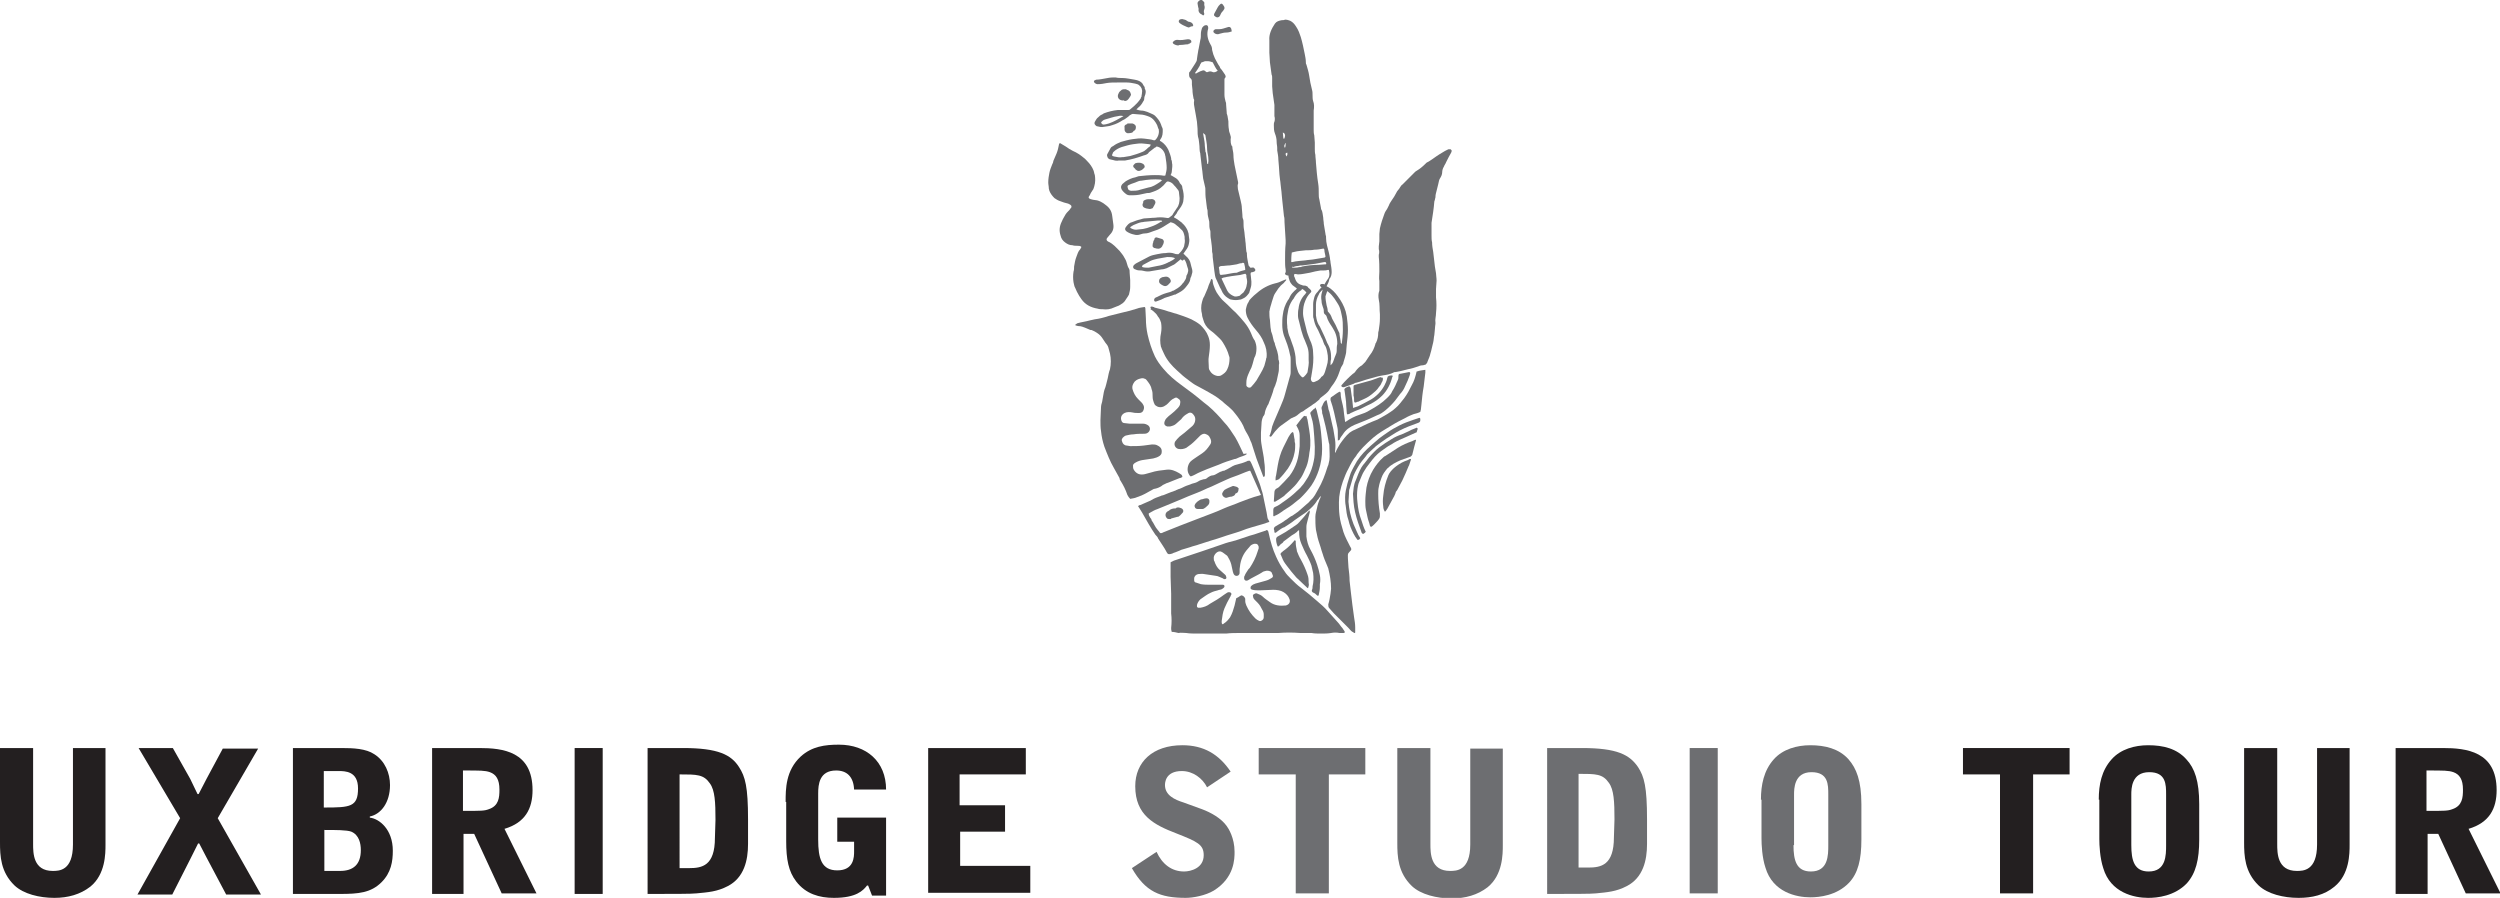 <?xml version="1.0" encoding="utf-8"?>
<!-- Generator: Adobe Illustrator 22.0.1, SVG Export Plug-In . SVG Version: 6.00 Build 0)  -->
<svg version="1.1" id="Layer_1" xmlns="http://www.w3.org/2000/svg" xmlns:xlink="http://www.w3.org/1999/xlink" x="0px" y="0px"
	 viewBox="0 0 445.5 160" style="enable-background:new 0 0 445.5 160;" xml:space="preserve">
<style type="text/css">
	.st0{fill-rule:evenodd;clip-rule:evenodd;fill:#6D6E71;}
	.st1{fill:#231F20;}
	.st2{fill:#6D6E71;}
</style>
<g>
	<g id="FEQqng_1_">
		<g>
			<path class="st0" d="M236.4,51c0.1,0.1,0.1,0.1,0.2,0.1c0.7,0.4,1.3,1,1.8,1.7c0.6,0.8,1.1,1.7,1.4,2.7c0.1,0.3,0.1,0.6,0.2,0.9
				c0.1,0.8,0.2,1.6,0.2,2.4c0,0.8-0.1,1.7-0.2,2.5c0,0.4-0.1,0.8-0.1,1.2c0,0.4-0.1,0.7-0.2,1.1c-0.1,0.3-0.2,0.7-0.3,1
				c0,0.2-0.1,0.3-0.2,0.5c-0.3,0.4-0.4,0.9-0.6,1.4c-0.2,0.6-0.5,1.2-0.9,1.8c-0.3,0.4-0.6,0.8-0.9,1.3c-0.3,0.4-0.7,0.7-1.1,1
				c-0.2,0.2-0.5,0.3-0.6,0.6c-0.2,0.2-0.4,0.3-0.6,0.5c-0.2,0.2-0.5,0.3-0.7,0.5c-0.4,0.3-0.8,0.5-1.2,0.8
				c-0.1,0.1-0.3,0.2-0.4,0.3c-0.3,0.1-0.6,0.3-0.8,0.5c-0.3,0.3-0.7,0.5-1,0.6c-0.1,0.1-0.3,0.1-0.4,0.2c-0.6,0.4-1.2,0.9-1.8,1.3
				c-0.4,0.3-0.7,0.7-1,1c-0.2,0.3-0.4,0.5-0.6,0.8c0,0-0.1,0.1-0.1,0.1c-0.1,0-0.1,0-0.2,0c-0.1-0.1-0.1-0.2,0-0.3
				c0.2-0.5,0.3-1,0.4-1.5c0.1-0.3,0.2-0.5,0.3-0.8c0.4-0.9,0.8-1.9,1.2-2.8c0.3-0.7,0.6-1.4,0.8-2.2c0.2-0.6,0.3-1.2,0.5-1.8
				c0.1-0.4,0.2-0.7,0.3-1.1c0.1-0.3,0.2-0.6,0.2-1c0-0.3,0-0.6,0-0.8c0-0.4,0-0.9,0-1.3c0-0.3,0-0.6-0.1-0.9
				c-0.1-0.6-0.3-1.3-0.5-1.9c-0.2-0.5-0.4-1.1-0.6-1.6c-0.2-0.6-0.3-1.3-0.3-1.9c0-0.6,0-1.2,0.1-1.8c0.1-0.9,0.4-1.8,0.9-2.6
				c0.2-0.2,0.3-0.5,0.4-0.7c0.2-0.4,0.5-0.7,0.8-1c0.1-0.1,0.3-0.2,0.4-0.4c-0.3-0.2-0.5-0.4-0.8-0.6c-0.2-0.2-0.4-0.5-0.5-0.8
				c-0.1-0.3-0.2-0.6-0.2-0.9c-0.1,0-0.3,0-0.4-0.1c-0.1,0-0.2-0.1-0.2-0.3c0,0,0,0,0,0c0.2-0.2,0.1-0.5,0.1-0.7
				c-0.1-0.5-0.1-1.1-0.1-1.6c0-1,0-2,0.1-3c0-0.2,0-0.4,0-0.6c-0.1-1.1-0.1-2.1-0.2-3.2c0-0.4,0-0.8-0.1-1.1
				c-0.1-0.9-0.2-1.8-0.3-2.8c-0.1-0.7-0.1-1.4-0.2-2c-0.1-0.6-0.1-1.2-0.2-1.7c0-0.3-0.1-0.6-0.1-0.9c0-0.5-0.1-1-0.1-1.5
				c0-0.4-0.1-0.8-0.1-1.2c0-0.5-0.1-1-0.2-1.6c0-0.1,0-0.3,0-0.4c0-0.4-0.1-0.7-0.1-1.1c0-0.5-0.1-1-0.3-1.5
				c-0.2-0.5-0.2-1-0.2-1.5c0-0.2,0-0.4,0.1-0.6c0.1-0.3,0.1-0.7,0-1c0-0.4,0-0.7,0-1.1c0-0.3,0-0.6,0-0.9c-0.1-0.7-0.2-1.4-0.3-2.1
				c0-0.4-0.1-0.8-0.1-1.2c0-0.3,0-0.6,0-0.8c0-0.2,0-0.4,0-0.7c0-0.2,0-0.4-0.1-0.6c-0.1-0.7-0.2-1.4-0.3-2.2
				c0-0.6-0.1-1.2-0.1-1.7c0-0.7,0-1.3,0-2c0-0.1,0-0.2,0-0.2c-0.1-1.1,0.4-2.1,1-3c0.3-0.4,0.7-0.5,1.2-0.6c0.2,0,0.4,0,0.6-0.1
				c0.3,0,0.7,0.1,0.9,0.2c0.4,0.2,0.7,0.5,0.9,0.8c0.1,0.1,0.1,0.2,0.2,0.3c0.4,0.6,0.6,1.2,0.8,1.8c0.3,1,0.5,2,0.7,3
				c0.1,0.5,0.2,1,0.2,1.4c0,0.2,0,0.4,0.1,0.5c0.2,0.7,0.4,1.3,0.5,2c0.1,0.8,0.3,1.7,0.5,2.5c0.1,0.3,0.1,0.7,0.1,1
				c0,0.3,0,0.7,0.1,1c0.2,0.5,0.2,1.1,0.1,1.7c0,0.1,0,0.2,0,0.3c0,1,0,2.1,0,3.1c0,0.3,0,0.7,0.1,1c0,0.4,0.1,0.9,0.1,1.3
				c0,0.4,0,0.8,0,1.1c0,0.4,0,0.7,0.1,1.1c0,0.5,0.1,0.9,0.1,1.4c0.1,1.2,0.2,2.5,0.4,3.7c0.1,0.6,0.1,1.2,0.1,1.8
				c0,0.3,0,0.7,0.1,1c0.1,0.5,0.2,1,0.3,1.6c0,0.1,0,0.2,0.1,0.3c0.2,0.4,0.2,0.9,0.3,1.4c0,0.4,0.1,0.7,0.1,1.1
				c0.1,0.4,0.1,0.8,0.2,1.2c0,0.2,0.1,0.4,0.1,0.6c0,0.2,0.1,0.3,0.1,0.5c0,0.1,0,0.1,0,0.2c0,0.9,0.3,1.8,0.5,2.6
				c0.1,0.3,0.1,0.6,0.2,1c0,0.3,0.1,0.5,0.1,0.8c0.1,0.6,0.2,1.1,0.2,1.7c0,0.4-0.1,0.9-0.4,1.2C236.8,50.3,236.6,50.6,236.4,51z
				 M230.6,48.9c0,0.2,0,0.4,0.1,0.5c0.2,0.7,0.5,1.2,1.3,1.4c0.2,0.1,0.4,0.1,0.6,0.1c0.2,0.1,0.4,0.1,0.5,0.3
				c0,0.1,0.1,0.1,0.2,0.2c0.1,0.1,0.2,0.2,0.3,0.3c0.1,0.2,0.1,0.3,0,0.4c0,0-0.1,0.1-0.1,0.1c-0.4,0.4-0.7,0.9-0.9,1.4
				c-0.3,0.7-0.4,1.4-0.4,2.2c0,0.4,0.1,0.9,0.2,1.3c0.1,0.5,0.3,1.1,0.4,1.6c0.1,0.6,0.4,1.2,0.6,1.8c0.4,0.8,0.6,1.6,0.6,2.4
				c0.1,1.1,0,2.3-0.2,3.4c-0.1,0.4-0.1,0.8-0.2,1.1c0,0.2,0,0.3,0.1,0.5c0.1,0.1,0.2,0.2,0.3,0.2c0.2,0,0.4-0.1,0.6-0.2
				c0.3-0.1,0.5-0.3,0.7-0.5c0.1-0.2,0.2-0.3,0.4-0.4c0.2-0.2,0.3-0.4,0.4-0.7c0.1-0.3,0.2-0.7,0.3-1c0.3-0.9,0.3-1.7,0.1-2.6
				c-0.1-0.5-0.2-0.9-0.5-1.3c-0.1-0.2-0.2-0.5-0.3-0.8c-0.1-0.2-0.1-0.3-0.2-0.4c-0.3-0.6-0.5-1.2-0.8-1.7
				c-0.3-0.5-0.5-1.1-0.6-1.7c-0.1-0.2-0.1-0.4-0.1-0.5c0-0.7,0-1.4,0-2.1c0-0.4,0.1-0.8,0.2-1.2c0.1-0.4,0.3-0.7,0.6-1
				c0.2-0.3,0.4-0.5,0.7-0.8c-0.1-0.1-0.2-0.1-0.2-0.2c-0.1-0.1-0.1-0.2,0-0.3c0.1-0.1,0.2-0.1,0.4-0.1c0.1,0,0.2,0,0.3,0.1
				c0.2-0.4,0.5-0.8,0.7-1.1c0.3-0.5,0.2-1,0.1-1.5c-0.1,0-0.2,0-0.2,0c-0.3,0.1-0.6,0.1-1,0.1c-0.1,0-0.2,0-0.3,0
				c-0.6,0.1-1.2,0.2-1.9,0.4c-0.7,0.1-1.4,0.3-2.1,0.3C230.9,48.8,230.8,48.8,230.6,48.9z M232.1,51.5c-0.1,0.1-0.2,0.1-0.2,0.2
				c-0.5,0.3-0.9,0.7-1.2,1.2c-0.1,0.2-0.2,0.4-0.4,0.6c-0.4,0.6-0.7,1.3-0.8,2.1c-0.2,0.9-0.2,1.8-0.1,2.6c0,0.1,0,0.1,0,0.2
				c0.1,0.6,0.2,1.2,0.5,1.8c0.2,0.6,0.4,1.1,0.6,1.7c0.2,0.7,0.4,1.5,0.4,2.3c0,0.7,0.2,1.4,0.4,2c0.1,0.3,0.3,0.6,0.6,0.9
				c0.2,0.2,0.3,0.2,0.5,0c0.2-0.2,0.4-0.4,0.5-0.6c0,0,0.1-0.1,0.1-0.2c0.1-0.7,0.3-1.5,0.2-2.2c0-0.3,0-0.6,0-0.9
				c0-0.6-0.1-1.1-0.3-1.6c-0.1-0.3-0.3-0.7-0.4-1c-0.3-0.6-0.4-1.1-0.6-1.7c-0.1-0.5-0.3-1.1-0.4-1.6c-0.1-0.3-0.2-0.7-0.2-1.1
				c0-0.4,0-0.8,0.1-1.2c0.1-1,0.5-1.9,1.2-2.6c0.1-0.1,0.1-0.2,0.2-0.3C232.5,51.8,232.3,51.6,232.1,51.5z M237.1,65.1
				c0.1-0.1,0.1-0.1,0.2-0.2c0.2-0.2,0.3-0.5,0.4-0.8c0.1-0.3,0.2-0.6,0.3-0.8c0.1-0.2,0.2-0.5,0.2-0.8c0-0.4,0-0.8,0.1-1.2
				c0,0,0-0.1,0-0.1c0-1.1-0.3-2-0.9-2.9c-0.4-0.6-0.8-1.2-1-1.9c0-0.1-0.1-0.2-0.2-0.3c-0.3-0.2-0.3-0.4-0.3-0.7
				c0-0.3-0.1-0.5-0.2-0.8c-0.1-0.3-0.2-0.6-0.2-1c-0.1-0.5-0.1-1,0.1-1.6c0-0.1,0.1-0.3,0.1-0.4c-0.1,0.1-0.1,0.1-0.2,0.2
				c-0.2,0.2-0.4,0.4-0.5,0.7c-0.3,0.5-0.5,1.2-0.5,1.8c0,0.6,0,1.2,0,1.9c0,0.2,0.1,0.4,0.1,0.6c0.1,0.5,0.3,1,0.6,1.4
				c0.3,0.6,0.5,1.1,0.8,1.7c0.1,0.2,0.2,0.5,0.3,0.7c0.1,0.2,0.1,0.3,0.2,0.5c0.3,0.5,0.5,1,0.6,1.5c0.1,0.5,0.1,0.9,0.1,1.4
				C237.1,64.3,237.1,64.7,237.1,65.1z M236.5,51.9c-0.1,0.3-0.2,0.6-0.3,0.9c0,0.5,0.1,1.1,0.2,1.6c0.1,0.3,0.2,0.7,0.2,1
				c0,0.1,0.1,0.2,0.2,0.3c0.2,0.2,0.3,0.4,0.4,0.6c0.1,0.2,0.1,0.3,0.2,0.5c0.2,0.4,0.4,0.7,0.6,1.1c0.2,0.4,0.4,0.9,0.6,1.3
				c0.1,0.1,0.1,0.3,0.1,0.4c0.1,0.4,0.1,0.8,0.2,1.2c0,0.3,0,0.3,0.2,0.5c0.1-0.8,0.2-1.7,0.2-2.5c0-0.9,0-1.8-0.2-2.6
				c-0.1-0.5-0.2-1-0.4-1.5c-0.2-0.5-0.6-1-0.9-1.5c-0.3-0.4-0.6-0.8-1-1.1C236.7,52,236.6,51.9,236.5,51.9z M230.1,46.7
				c0,0,0.1,0,0.2,0c0.7-0.2,1.5-0.2,2.3-0.3c0.5-0.1,1.1-0.1,1.6-0.2c0.6-0.1,1.2-0.2,1.8-0.3c0.1,0,0.1-0.1,0.2-0.1
				c0-0.4-0.2-0.8-0.2-1.3c0-0.1-0.1-0.1-0.1-0.2c-0.1,0-0.1,0-0.1,0c-0.5,0.1-1,0.2-1.6,0.2c-0.5,0.1-1,0.1-1.5,0.1
				c-0.7,0.1-1.4,0.1-2.1,0.3c-0.1,0-0.3,0.1-0.4,0.1C230.1,45.6,230.1,46.4,230.1,46.7z M230.2,47.6c0.1,0.1,0.2,0.1,0.3,0.1
				c0.3,0,0.7,0,1-0.1c0.2,0,0.4,0,0.5-0.1c1-0.2,1.9-0.3,2.9-0.3c0.4,0,0.9-0.1,1.3-0.1c0,0,0.1,0,0.1,0c0.1-0.2,0-0.3-0.1-0.4
				c-0.1,0-0.2,0-0.2,0c-0.5,0.1-1.1,0.2-1.6,0.3c-0.8,0.1-1.5,0.2-2.3,0.3c-0.3,0-0.5,0-0.8,0.1c-0.3,0-0.6,0.1-0.9,0.2
				C230.4,47.5,230.3,47.5,230.2,47.6z M228.7,24.7c0.2,0,0.2,0,0.2-0.1c0.1-0.3,0.2-0.6-0.1-0.9c0,0-0.1,0-0.2-0.1
				C228.6,24,228.7,24.4,228.7,24.7z M229.4,27.2c-0.3,0.1-0.3,0.1-0.3,0.3c0,0.1,0.1,0.2,0.1,0.4C229.5,27.6,229.4,27.4,229.4,27.2
				z M229.1,25.5c-0.1,0-0.1,0-0.1,0.1c-0.1,0.2-0.2,0.4-0.1,0.6c0,0.1,0,0.1,0.1,0.1C229.1,26.1,229.1,25.8,229.1,25.5z"/>
			<path class="st0" d="M222.2,80.9c-0.1,0.1-0.2,0.1-0.3,0.2c-0.4,0.2-0.9,0.3-1.3,0.5c-0.2,0.1-0.4,0.2-0.6,0.2
				c-1,0.3-1.9,0.6-2.8,1c-0.7,0.3-1.4,0.5-2.1,0.8c-0.7,0.3-1.5,0.6-2.2,1c-0.2,0.1-0.4,0.2-0.7,0.3c-0.2-0.1-0.3-0.3-0.4-0.5
				c-0.3-0.6-0.2-1.5,0.3-2.1c0.4-0.4,0.8-0.6,1.2-0.9c0.3-0.2,0.6-0.4,0.9-0.6c0.6-0.4,1-0.9,1.4-1.5c0.4-0.5,0.2-1-0.1-1.5
				c-0.2-0.3-0.5-0.4-0.8-0.5c-0.2,0-0.3,0-0.5,0.1c-0.1,0.1-0.2,0.1-0.3,0.2c-0.3,0.3-0.6,0.6-0.9,0.9c-0.5,0.5-1,0.9-1.6,1.3
				c-0.4,0.2-0.9,0.3-1.4,0.2c-0.5-0.1-0.9-0.7-0.6-1.3c0.2-0.3,0.5-0.6,0.8-0.9c0.3-0.2,0.6-0.5,0.9-0.7c0.5-0.4,0.9-0.8,1.4-1.2
				c0.3-0.3,0.5-0.7,0.5-1.2c0-0.4-0.2-0.7-0.5-1c-0.2-0.2-0.5-0.2-0.7-0.1c-0.2,0.1-0.3,0.2-0.5,0.3c-0.3,0.2-0.6,0.5-0.8,0.8
				c-0.3,0.3-0.6,0.5-0.9,0.8c-0.3,0.3-0.7,0.4-1.1,0.5c-0.2,0-0.3,0-0.5,0c-0.4-0.1-0.6-0.4-0.5-0.8c0.1-0.3,0.2-0.5,0.4-0.7
				c0.2-0.2,0.5-0.5,0.8-0.7c0.4-0.3,0.7-0.6,1.1-1c0.3-0.3,0.5-0.6,0.5-0.9c0.1-0.4,0-0.7-0.4-0.9c-0.2-0.2-0.4-0.2-0.7,0
				c-0.2,0.1-0.4,0.2-0.6,0.4c-0.3,0.3-0.6,0.7-1,0.9c-0.4,0.3-1.1,0.4-1.6,0c-0.2-0.1-0.3-0.3-0.4-0.6c-0.1-0.3-0.2-0.6-0.2-1
				c0-0.5,0-0.9-0.2-1.4c-0.1-0.6-0.5-1.1-0.9-1.6c-0.1-0.1-0.2-0.2-0.3-0.2c-0.2-0.1-0.3-0.1-0.5-0.1c-0.5,0.1-0.9,0.2-1.3,0.6
				c-0.3,0.4-0.5,0.8-0.4,1.3c0.2,0.7,0.5,1.3,1,1.8c0.2,0.2,0.4,0.4,0.6,0.6c0.1,0.1,0.2,0.2,0.3,0.4c0.2,0.3,0.2,0.6,0.1,0.9
				c-0.1,0.4-0.4,0.6-0.8,0.6c-0.4,0-0.8,0-1.2-0.1c-0.5-0.1-1-0.1-1.4,0.1c-0.6,0.3-0.8,0.9-0.5,1.5c0.1,0.2,0.3,0.3,0.5,0.3
				c0.3,0,0.6,0.1,0.9,0.1c0.4,0,0.8,0,1.2,0c0.4,0,0.8,0,1.2,0c0.3,0,0.6,0.1,0.9,0.3c0.5,0.4,0.4,1.1-0.2,1.4
				c-0.2,0.1-0.5,0.1-0.7,0.1c-0.6,0-1.1,0-1.7,0.1c-0.4,0-0.9,0.1-1.3,0.2c-0.1,0-0.3,0.1-0.4,0.2c-0.4,0.3-0.5,0.6-0.3,1
				c0.1,0.3,0.4,0.6,0.8,0.6c0.2,0,0.4,0.1,0.6,0.1c0.8,0,1.6,0,2.4-0.1c0.5-0.1,1-0.1,1.5-0.2c0.3,0,0.7,0,1,0.2
				c0.6,0.3,0.8,0.7,0.7,1.3c0,0.2-0.2,0.4-0.3,0.5c-0.4,0.3-0.8,0.4-1.2,0.5c-0.7,0.1-1.3,0.2-2,0.3c-0.5,0.1-1,0.3-1.4,0.6
				c-0.1,0.1-0.2,0.2-0.2,0.4c0,0.3,0,0.5,0.2,0.8c0.4,0.6,1,0.9,1.9,0.7c0.4-0.1,0.7-0.2,1.1-0.3c0.9-0.3,1.9-0.4,2.8-0.5
				c0.8-0.1,1.5,0.2,2.2,0.6c0.1,0.1,0.2,0.1,0.3,0.2c0.2,0.1,0.3,0.3,0.3,0.5c-0.2,0.1-0.3,0.2-0.5,0.2c-0.7,0.3-1.3,0.5-2,0.8
				c-0.2,0.1-0.4,0.1-0.5,0.2c-0.2,0.1-0.5,0.2-0.7,0.4c-0.3,0.2-0.7,0.4-1.2,0.5c-0.2,0-0.3,0.1-0.5,0.2c-0.3,0.2-0.6,0.3-0.9,0.5
				c-0.5,0.3-1,0.5-1.5,0.7c-0.1,0-0.2,0.1-0.3,0.1c-0.4,0.2-0.8,0.2-1.2,0.3c-0.2-0.2-0.4-0.5-0.5-0.7c-0.3-0.9-0.7-1.7-1.2-2.5
				c-0.1-0.1-0.2-0.3-0.2-0.5c-0.3-0.6-0.7-1.2-1-1.8c-0.7-1.2-1.2-2.5-1.7-3.8c-0.3-0.9-0.5-1.8-0.6-2.8c-0.1-0.6-0.1-1.3-0.1-1.9
				c0-0.8,0.1-1.6,0.1-2.3c0-0.3,0.1-0.7,0.2-1c0.1-0.6,0.2-1.2,0.3-1.7c0-0.1,0.1-0.3,0.1-0.4c0.3-0.7,0.4-1.4,0.6-2.1
				c0.1-0.5,0.2-1.1,0.4-1.6c0.2-0.9,0.2-1.9,0-2.8c-0.1-0.4-0.2-0.7-0.3-1.1c-0.1-0.3-0.3-0.6-0.5-0.8c-0.2-0.3-0.4-0.6-0.6-0.9
				c-0.2-0.3-0.5-0.6-0.8-0.8c-0.3-0.2-0.6-0.4-0.9-0.5c-0.1-0.1-0.3-0.1-0.4-0.1c-0.2-0.1-0.5-0.2-0.7-0.3
				c-0.5-0.2-0.9-0.4-1.5-0.4c-0.1,0-0.3-0.1-0.4-0.1c-0.1,0-0.1-0.2,0-0.2c0.1-0.1,0.2-0.1,0.3-0.2c0.7-0.2,1.5-0.3,2.2-0.5
				c0.3-0.1,0.6-0.1,0.9-0.2c0.8-0.1,1.6-0.3,2.5-0.6c0.8-0.2,1.6-0.4,2.4-0.6c0.9-0.2,1.7-0.4,2.6-0.7c0.5-0.2,0.9-0.2,1.4-0.3
				c0,0.1,0.1,0.1,0.1,0.2c0,0.6,0.1,1.2,0.1,1.9c0,0.9,0.1,1.9,0.3,2.8c0.3,1.3,0.7,2.6,1.3,3.9c0.4,0.8,0.9,1.5,1.5,2.2
				c0.9,1.1,2.1,2.1,3.2,2.9c1.4,1,2.7,2,4,3.1c1.1,0.8,2.1,1.8,3,2.8c0.2,0.2,0.4,0.5,0.6,0.7c0.8,0.8,1.4,1.8,2,2.7
				c0.6,1,1,2,1.5,3C222.1,80.8,222.1,80.8,222.2,80.9z"/>
			<path class="st0" d="M245.9,56c-0.1-0.9,0-1.8-0.2-2.6c-0.1-0.5-0.1-1.1,0.1-1.6c0-0.1,0-0.3,0-0.5c0-0.2,0-0.4,0-0.6
				c0-0.2,0-0.4,0-0.6c-0.1-0.6,0-1.1,0-1.7c0-0.9,0-1.7-0.1-2.6c0-0.1,0-0.3,0-0.4c0.1-0.3,0.1-0.7,0-1c0-0.2,0-0.3,0-0.5
				c0-0.3,0.1-0.6,0.1-0.9c0-0.1,0-0.2,0-0.2c0-0.2,0-0.5,0-0.7c0-0.1,0-0.3,0-0.4c0-0.3,0.1-0.7,0.1-1c0.2-0.9,0.5-1.8,0.8-2.6
				c0.1-0.3,0.3-0.6,0.5-0.9c0.1-0.2,0.2-0.4,0.3-0.6c0.1-0.3,0.3-0.6,0.5-0.9c0.3-0.4,0.6-0.9,0.8-1.3c0.1-0.2,0.2-0.4,0.4-0.6
				c0.2-0.2,0.3-0.5,0.5-0.7c0-0.1,0.1-0.1,0.2-0.2c0.3-0.3,0.6-0.6,0.9-0.9c0.2-0.2,0.4-0.4,0.5-0.5c0.3-0.3,0.6-0.6,0.8-0.8
				c0.1-0.1,0.2-0.2,0.4-0.3c0.5-0.3,1-0.7,1.5-1.2c0.1-0.1,0.1-0.1,0.2-0.2c0.8-0.4,1.5-1,2.3-1.5c0.3-0.2,0.7-0.4,1-0.6
				c0.2-0.1,0.4-0.2,0.6-0.3c0.1,0,0.2,0,0.4,0c0.1,0.1,0.2,0.2,0.2,0.3c0,0.1-0.1,0.2-0.1,0.3c-0.3,0.5-0.6,1.1-0.9,1.7
				c-0.1,0.3-0.3,0.5-0.4,0.8c-0.2,0.3-0.3,0.7-0.3,1c0,0.4-0.2,0.8-0.4,1.1c-0.2,0.3-0.2,0.7-0.3,1c-0.1,0.4-0.2,0.8-0.3,1.2
				c-0.1,0.4-0.2,0.7-0.2,1.1c0,0.2-0.1,0.3-0.1,0.5c0,0.1-0.1,0.2-0.1,0.3c-0.1,1.3-0.3,2.5-0.5,3.8c0,0.1,0,0.3,0,0.4
				c0,0.6,0,1.2,0,1.9c0,0.4,0,0.8,0.1,1.2c0,0.6,0.1,1.1,0.2,1.7c0.1,0.9,0.2,1.7,0.3,2.6c0.1,0.4,0.1,0.8,0.2,1.2
				c0,0.4,0.1,0.8,0.1,1.3c0,0.5-0.1,1-0.1,1.5c0,0.5,0,1,0,1.5c0.1,0.9,0.1,1.8,0,2.8c0,0.6-0.2,1.1-0.1,1.7c0,0.1,0,0.2,0,0.2
				c-0.1,0.6-0.1,1.3-0.2,2c-0.1,0.4-0.1,0.9-0.2,1.3c-0.2,0.7-0.3,1.4-0.5,2c-0.1,0.5-0.3,0.9-0.5,1.4c0,0.1-0.1,0.3-0.2,0.4
				c-0.1,0.1-0.1,0.1-0.2,0.2c-0.2,0-0.3,0.1-0.5,0.1c-0.3,0-0.6,0.1-0.8,0.2c-0.6,0.2-1.2,0.4-1.8,0.5c-0.4,0.1-0.8,0.2-1.2,0.3
				c-0.3,0.1-0.6,0.1-1,0.2c-0.1,0-0.3,0-0.4,0.1c-0.6,0.3-1.2,0.4-1.9,0.5c-0.8,0.1-1.6,0.4-2.4,0.6c-0.8,0.2-1.5,0.5-2.3,0.7
				c-0.2,0-0.3,0.1-0.5,0.2c-0.6,0.2-1.1,0.4-1.7,0.6c0,0-0.1,0-0.1,0c-0.1,0-0.2,0-0.3-0.1c-0.1-0.1-0.1-0.2,0-0.3
				c0.6-0.7,1.3-1.4,2-2c0.2-0.1,0.4-0.3,0.5-0.5c0.3-0.4,0.7-0.8,1.1-1c0.2-0.2,0.4-0.4,0.6-0.6c0.3-0.4,0.5-0.8,0.8-1.2
				c0.5-0.6,0.8-1.3,1-2c0-0.1,0-0.1,0.1-0.2c0.3-0.6,0.4-1.2,0.4-1.8c0-0.2,0.1-0.3,0.1-0.5c0.1-0.7,0.2-1.3,0.2-2
				C245.9,56,245.9,56,245.9,56z"/>
			<path class="st0" d="M205,54.7c0.2-0.1,0.3-0.1,0.5,0c0.1,0,0.2,0,0.2,0.1c0.8,0.2,1.7,0.4,2.5,0.7c0.5,0.1,0.9,0.3,1.4,0.4
				c0.9,0.3,1.8,0.6,2.7,1c0.6,0.3,1.1,0.6,1.6,1c0.6,0.6,1.1,1.2,1.4,2c0.2,0.5,0.3,1,0.3,1.6c0,0.7-0.1,1.4-0.2,2.1
				c-0.1,0.5,0,1.1,0,1.6c0,0.2,0,0.5,0.1,0.7c0.3,0.6,0.8,1,1.5,1.1c0.2,0,0.4,0,0.6-0.1c0.5-0.3,0.9-0.6,1.1-1.1
				c0.3-0.6,0.4-1.3,0.4-1.9c0-0.2,0-0.3-0.1-0.5c-0.2-0.8-0.6-1.6-1.1-2.4c-0.3-0.5-0.7-0.8-1.1-1.2c-0.4-0.4-0.8-0.7-1.2-1
				c-0.6-0.5-1-1.1-1.2-1.9c-0.1-0.3-0.2-0.6-0.2-0.9c-0.2-0.7-0.2-1.5,0-2.2c0.1-0.4,0.2-0.7,0.4-1c0.2-0.5,0.4-0.9,0.6-1.4
				c0.1-0.2,0.1-0.4,0.2-0.6c0.1-0.2,0.2-0.5,0.3-0.7c0-0.1,0.1-0.2,0.1-0.3c0,0,0,0,0.1-0.1c0.1,0.1,0.2,0.1,0.2,0.3
				c0,0.5,0.2,1,0.4,1.5c0.1,0.2,0.2,0.4,0.3,0.6c0.4,0.6,0.8,1.2,1.4,1.7c0.7,0.6,1.3,1.3,2,1.9c0.6,0.6,1.1,1.2,1.6,1.8
				c0.4,0.5,0.8,1.1,1.1,1.8c0.2,0.5,0.4,1,0.7,1.4c0.2,0.5,0.3,0.9,0.3,1.4c0,0.6-0.1,1.2-0.4,1.7c-0.1,0.3-0.2,0.7-0.3,1.1
				c-0.1,0.2-0.1,0.4-0.2,0.6c-0.2,0.4-0.4,0.8-0.6,1.3c-0.2,0.5-0.3,0.9-0.3,1.4c0,0.2,0,0.3,0,0.5c0.1,0.3,0.5,0.5,0.8,0.3
				c0,0,0,0,0.1-0.1c0.3-0.3,0.6-0.7,0.9-1.1c0.2-0.4,0.5-0.8,0.7-1.2c0.3-0.5,0.5-0.9,0.7-1.4c0.1-0.4,0.2-0.7,0.3-1.1
				c0-0.1,0-0.2,0.1-0.4c0.1-1-0.1-1.9-0.5-2.7c-0.3-0.8-0.8-1.5-1.4-2.2c-0.6-0.7-1.1-1.4-1.5-2.2c-0.2-0.4-0.3-0.9-0.3-1.4
				c0.1-0.5,0.2-1,0.5-1.4c0.1-0.3,0.3-0.5,0.5-0.7c0.3-0.3,0.6-0.6,1-0.9c0.9-0.8,2-1.4,3.2-1.7c0.5-0.1,1-0.3,1.4-0.5
				c0.2-0.1,0.3-0.1,0.5-0.2c0,0,0.1,0,0.1,0c0,0,0,0.1,0,0.1c-0.1,0.2-0.3,0.3-0.4,0.5c-0.4,0.3-0.7,0.6-1,1
				c-0.2,0.3-0.4,0.6-0.6,0.9c-0.2,0.3-0.3,0.7-0.4,1c-0.1,0.3-0.2,0.6-0.3,1c-0.1,0.2-0.1,0.4-0.2,0.7c0,0.2-0.1,0.4-0.1,0.5
				c0,0.5,0,1,0.1,1.5c0,0.4,0.1,0.9,0.1,1.3c0,0.2,0.1,0.4,0.1,0.7c0.2,0.5,0.3,0.9,0.4,1.4c0,0.1,0.1,0.3,0.1,0.4
				c0.1,0.2,0.2,0.4,0.2,0.6c0.1,0.4,0.3,0.8,0.4,1.2c0.1,0.4,0.2,0.8,0.2,1.2c0,0.2,0,0.3,0.1,0.5c0,0.2,0.1,0.4,0,0.7
				c0,0.1,0,0.2,0,0.4c0,0.4,0,0.7-0.1,1.1c-0.1,0.5-0.2,1-0.3,1.4c-0.1,0.3-0.2,0.6-0.3,0.9c-0.1,0.1-0.1,0.3-0.2,0.4
				c-0.2,0.9-0.6,1.8-0.9,2.6c0,0.1-0.1,0.3-0.2,0.4c-0.2,0.4-0.4,0.8-0.5,1.3c0,0.2-0.1,0.5-0.3,0.7c-0.2,0.4-0.3,0.9-0.3,1.3
				c0,0.5-0.1,1.1-0.1,1.6c0,0.4,0,0.7,0,1.1c0,0.5,0.1,1,0.2,1.6c0.1,0.4,0.1,0.7,0.2,1.1c0,0.2,0.1,0.4,0.1,0.6
				c0,0.3,0.1,0.6,0.1,0.9c0.1,0.6,0.1,1.2,0.1,1.8c0,0.1,0,0.2,0,0.4c0,0.1,0,0.3-0.2,0.4c0,0-0.1-0.1-0.1-0.1
				c-0.4-1.1-0.8-2.1-1.2-3.2c-0.3-0.9-0.6-1.9-0.9-2.8c-0.1-0.2-0.2-0.4-0.3-0.7c-0.2-0.5-0.5-1-0.8-1.5c0-0.1,0-0.1-0.1-0.2
				c-0.3-0.9-0.8-1.6-1.3-2.3c-0.2-0.3-0.5-0.6-0.8-1c-0.1-0.1-0.2-0.2-0.3-0.3c-0.5-0.5-1.1-0.9-1.6-1.4c-0.1-0.1-0.3-0.2-0.4-0.3
				c-0.6-0.5-1.3-0.9-2-1.3c-0.3-0.2-0.6-0.3-0.9-0.5c-0.4-0.2-0.9-0.5-1.3-0.7c-0.4-0.2-0.8-0.5-1.2-0.8c-0.5-0.4-1.1-0.8-1.6-1.3
				c-0.9-0.8-1.8-1.6-2.5-2.7c-0.4-0.6-0.6-1.2-0.9-1.8c0-0.1,0-0.2-0.1-0.2c-0.2-0.9-0.2-1.7,0-2.6c0.1-0.6,0.1-1.2,0-1.8
				c-0.1-0.3-0.2-0.6-0.4-0.9c-0.2-0.2-0.3-0.5-0.5-0.7c-0.3-0.3-0.6-0.6-1-0.8C205.2,55,205,54.9,205,54.7z"/>
			<path class="st0" d="M208.8,112.6c-0.1-0.3-0.1-0.5-0.1-0.7c0.1-0.9,0.1-1.7,0-2.6c0-0.6,0-1.2,0-1.7c0-0.6,0-1.2,0-1.8
				c0-1-0.1-2-0.1-3c0-0.8,0-1.7,0-2.5c0,0,0-0.1,0-0.1c0.2-0.1,0.4-0.2,0.6-0.3c0.6-0.2,1.2-0.4,1.8-0.6c1.1-0.4,2.2-0.7,3.3-1.1
				c1.2-0.4,2.3-0.8,3.5-1.2c0.8-0.3,1.6-0.5,2.4-0.7c0.7-0.2,1.4-0.5,2.1-0.7c0.5-0.2,1.1-0.3,1.6-0.5c0.5-0.2,1-0.3,1.5-0.5
				c0.1,0,0.1,0,0.2-0.1c0.2-0.1,0.3,0,0.4,0.2c0,0.1,0.1,0.3,0.1,0.4c0.3,1.4,0.7,2.8,1.3,4.1c0.4,0.9,0.9,1.8,1.5,2.6
				c0.3,0.5,0.7,0.9,1.1,1.3c0.6,0.6,1.2,1.2,1.9,1.7c0.9,0.7,1.9,1.5,2.8,2.3c0.7,0.6,1.3,1.1,1.9,1.8c0.6,0.7,1.2,1.3,1.8,2
				c0.3,0.3,0.5,0.7,0.8,1c0.1,0.2,0.3,0.4,0.4,0.6c0.1,0.2,0,0.3-0.2,0.3c-0.2,0-0.5,0-0.7,0c-0.5-0.1-1-0.1-1.5,0
				c-0.6,0.1-1.2,0.1-1.8,0.1c-0.6,0-1.1,0-1.7-0.1c-0.1,0-0.3,0-0.4,0c-0.5,0-1.1,0-1.6,0c-1.3-0.1-2.6-0.1-3.9,0
				c-0.6,0-1.2,0-1.9,0c-0.9,0-1.8,0-2.7,0c-0.7,0-1.5,0-2.2,0c-0.8,0-1.7,0-2.5,0.1c-0.8,0-1.6,0-2.4,0c-0.7,0-1.5,0-2.2,0
				c-0.2,0-0.4,0-0.6,0c-0.6,0-1.3,0-1.9-0.1c-0.5,0-0.9-0.1-1.4,0C209.6,112.7,209.2,112.6,208.8,112.6z M221.2,106.1
				c0,0,0.1,0,0.1,0c0.3,0.1,0.5,0.3,0.6,0.6c0,0.1,0,0.3,0,0.4c0,0.3,0.1,0.5,0.2,0.8c0.4,0.9,0.9,1.6,1.6,2.3
				c0.2,0.2,0.4,0.3,0.6,0.4c0.2,0.1,0.3,0.1,0.5,0c0.2-0.1,0.4-0.3,0.4-0.6c0-0.2,0-0.3,0-0.5c0-0.3-0.1-0.6-0.3-0.9
				c-0.2-0.4-0.4-0.8-0.8-1.2c-0.2-0.2-0.3-0.3-0.5-0.5c-0.2-0.2-0.3-0.4-0.3-0.6c-0.1-0.2,0-0.4,0.3-0.5c0.2-0.1,0.3-0.1,0.5,0
				c0.3,0.1,0.7,0.3,0.9,0.5c0.4,0.4,0.9,0.7,1.3,1c0.8,0.6,1.8,0.7,2.8,0.6c0.5-0.1,0.9-0.5,0.7-1.1c-0.2-0.6-0.6-1-1.1-1.3
				c-0.5-0.3-1.2-0.4-1.8-0.4c-0.8,0-1.6,0.1-2.4,0.1c-0.4,0-0.9,0-1.3-0.1c-0.4-0.1-0.4-0.3-0.3-0.6c0,0,0.1-0.1,0.1-0.1
				c0.2-0.2,0.4-0.3,0.7-0.4c0.6-0.2,1.2-0.3,1.8-0.5c0.4-0.1,0.8-0.3,1.1-0.5c0.2-0.1,0.3-0.3,0.2-0.5c-0.1-0.2-0.1-0.3-0.2-0.5
				c-0.1-0.1-0.2-0.2-0.3-0.2c-0.2-0.1-0.4-0.1-0.6-0.1c-0.3,0.1-0.6,0.1-0.8,0.3c-0.2,0.1-0.3,0.2-0.5,0.3c-0.5,0.3-1,0.5-1.5,0.8
				c-0.2,0.1-0.3,0.2-0.5,0.3c-0.4,0.2-0.7,0-0.7-0.4c0-0.1,0-0.3,0.1-0.4c0.1-0.3,0.3-0.6,0.5-0.9c0.1-0.2,0.2-0.3,0.4-0.5
				c0.6-0.9,1.1-1.9,1.4-2.9c0.1-0.2,0.1-0.4,0.2-0.6c0-0.2,0-0.4-0.1-0.5c-0.1-0.2-0.2-0.3-0.5-0.3c-0.1,0-0.1,0-0.2,0
				c-0.3,0.1-0.6,0.2-0.8,0.5c-0.2,0.2-0.4,0.5-0.6,0.7c-0.8,1-1.1,2.1-1.2,3.3c0,0.2,0,0.4,0,0.6c0,0.2,0,0.3-0.2,0.5
				c0,0-0.1,0.1-0.2,0.1c-0.3,0.1-0.6-0.1-0.7-0.4c0-0.1-0.1-0.2-0.1-0.3c-0.1-0.3-0.1-0.6-0.2-0.9c-0.1-0.6-0.3-1.1-0.6-1.6
				c-0.1-0.2-0.2-0.4-0.4-0.5c-0.3-0.2-0.6-0.5-0.9-0.6c-0.2-0.1-0.4,0-0.5,0c-0.5,0.2-0.9,0.8-0.8,1.3c0,0.1,0,0.3,0.1,0.4
				c0.2,0.6,0.5,1.2,1,1.6c0.3,0.3,0.6,0.5,0.9,0.8c0.1,0.1,0.2,0.2,0.2,0.4c0.1,0.1,0,0.2,0,0.3c-0.1,0.1-0.2,0.1-0.3,0.1
				c-0.1,0-0.2,0-0.2-0.1c-0.2-0.1-0.5-0.2-0.7-0.3c-0.2-0.1-0.5-0.2-0.7-0.2c-0.7-0.1-1.3-0.2-2-0.3c-0.4-0.1-0.7,0-1.1,0
				c-0.4,0.1-0.7,0.4-0.7,0.8c0,0.1,0,0.2,0,0.3c0,0.2,0.1,0.4,0.3,0.4c0.3,0.1,0.6,0.2,0.9,0.3c0.6,0.1,1.1,0.1,1.7,0.1
				c0.6,0,1.3,0,1.9,0c0.1,0,0.2,0,0.3,0c0.3,0,0.4,0.3,0.2,0.5c-0.1,0.1-0.2,0.2-0.4,0.3c-0.2,0.1-0.5,0.1-0.7,0.2
				c-0.4,0.1-0.8,0.2-1.2,0.4c-0.7,0.3-1.3,0.8-1.9,1.2c-0.3,0.3-0.5,0.6-0.6,1c0,0.1,0,0.2,0,0.3c0,0.1,0.1,0.1,0.2,0.2
				c0.1,0,0.3,0,0.4,0c0.6-0.1,1.2-0.3,1.7-0.7c0.9-0.5,1.7-1,2.5-1.6c0.2-0.1,0.4-0.3,0.6-0.4c0.2-0.1,0.4-0.1,0.6,0
				c0.1,0.1,0.2,0.2,0.1,0.4c-0.1,0.1-0.1,0.3-0.2,0.4c-0.4,0.7-0.7,1.3-1,2c-0.3,0.7-0.4,1.5-0.5,2.3c0,0.2,0,0.4,0.1,0.5
				c0.1,0.1,0.2,0,0.3-0.1c0.5-0.3,0.8-0.7,1.1-1.1c0.4-0.7,0.6-1.4,0.8-2.1c0.1-0.4,0.2-0.8,0.3-1.3
				C220.8,106.4,220.9,106.2,221.2,106.1z"/>
			<path class="st0" d="M222.8,47.7c0.1,0,0.2,0,0.3,0c0.2-0.1,0.4,0,0.5,0.2c0.2,0.2,0.1,0.4-0.1,0.5c-0.1,0-0.2,0.1-0.3,0.1
				c-0.1,0-0.2,0-0.3,0.1c-0.1,0.2,0,0.4,0,0.6c0,0.3,0.1,0.7,0.1,1c0,0.3,0,0.7-0.1,1c-0.1,0.3-0.2,0.7-0.3,1
				c-0.3,0.4-0.6,0.8-1.1,1c-0.2,0.1-0.4,0.2-0.6,0.2c-0.5,0.1-0.9,0.1-1.4,0c-0.3,0-0.5-0.2-0.7-0.3c-0.5-0.3-0.9-0.8-1.1-1.3
				c-0.1-0.3-0.3-0.5-0.4-0.8c-0.2-0.4-0.3-0.7-0.5-1.1c-0.3-0.5-0.3-1-0.4-1.6c-0.1-0.8-0.2-1.7-0.3-2.5c0-0.3,0-0.6-0.1-0.9
				c0-0.7-0.1-1.5-0.2-2.2c-0.1-0.4-0.1-0.9-0.1-1.3c0-0.2,0-0.3-0.1-0.5c-0.1-0.4-0.1-0.7-0.1-1.1c0-0.2,0-0.4-0.1-0.7
				c-0.1-0.4-0.2-0.8-0.2-1.2c0-0.2,0-0.5-0.1-0.7c-0.1-0.5-0.1-1-0.2-1.6c-0.1-0.6-0.1-1.2-0.1-1.7c0-0.3,0-0.5-0.1-0.8
				c-0.1-0.4-0.2-0.8-0.3-1.3c-0.1-0.6-0.1-1.2-0.2-1.7c-0.1-0.9-0.2-1.8-0.3-2.6c0,0,0-0.1,0-0.1c-0.2-0.6-0.1-1.2-0.2-1.8
				c0-0.3-0.1-0.6-0.1-0.8c-0.2-0.6-0.2-1.2-0.2-1.9c0-0.4-0.1-0.8-0.1-1.2c-0.1-0.8-0.3-1.6-0.4-2.3c-0.1-0.5-0.2-1-0.1-1.5
				c0-0.1,0-0.2-0.1-0.3c-0.1-0.5-0.2-1.1-0.2-1.6c0-0.3-0.1-0.6-0.1-0.9c0-0.2,0-0.3,0-0.5c0-0.2,0-0.4-0.2-0.6
				c-0.3-0.2-0.3-0.5-0.3-0.8c0-0.1,0-0.2,0-0.2c0-0.1,0.1-0.2,0.2-0.3c0.3-0.5,0.6-0.9,0.9-1.4c0.2-0.3,0.3-0.5,0.3-0.8
				c0-0.2,0.1-0.5,0.1-0.7c0.1-0.4,0.1-0.8,0.2-1.1c0.1-0.5,0.2-1.1,0.3-1.6c0.1-0.3,0.1-0.7,0.1-1.1c0-0.3,0.1-0.7,0.2-1
				c0.1-0.2,0.4-0.5,0.6-0.5c0.3-0.1,0.5,0.1,0.5,0.4c0,0.1,0,0.1,0,0.2c-0.3,1-0.1,1.9,0.4,2.8c0.2,0.3,0.3,0.6,0.3,1
				c0.1,0.5,0.3,1.1,0.5,1.5c0.3,0.5,0.5,1,0.8,1.4c0.1,0.1,0.1,0.3,0.2,0.4c0.3,0.3,0.5,0.7,0.8,1.1c0.1,0.2,0.2,0.4,0,0.6
				c-0.1,0.1-0.1,0.2-0.1,0.3c0,0.6,0,1.2,0,1.9c0,0.3,0,0.5,0,0.8c0,0.4,0.1,0.8,0.2,1.2c0.1,0.2,0.1,0.4,0.1,0.6
				c0,0.4,0.1,0.9,0.1,1.3c0,0.2,0,0.3,0.1,0.5c0.1,0.3,0.1,0.7,0.2,1.1c0,0.5,0,1,0.1,1.5c0,0.3,0.1,0.5,0.2,0.8
				c0.1,0.3,0.2,0.6,0.1,0.9c0,0.4,0,0.8,0.2,1.2c0,0,0.1,0.1,0.1,0.1c0,0.5,0.2,1,0.2,1.5c0,0.6,0.1,1.2,0.2,1.8
				c0.2,1,0.4,2,0.6,2.9c0,0.2,0.1,0.3,0,0.5c-0.1,0.3,0,0.6,0,0.9c0.2,0.7,0.3,1.4,0.5,2.1c0.1,0.4,0.2,0.9,0.2,1.3
				c0,0.4,0.1,0.8,0.1,1.2c0,0.2,0,0.5,0.1,0.7c0.1,0.2,0.1,0.5,0.1,0.7c0,0.4,0,0.8,0.1,1.3c0.1,0.5,0.1,1.1,0.2,1.6
				c0,0.4,0.1,0.7,0.1,1.1c0,0.4,0.1,0.8,0.1,1.1c0,0.1,0.1,0.2,0.1,0.3c0,0.1,0,0.2,0,0.2c0,0.7,0.2,1.3,0.3,2
				C222.7,47.5,222.7,47.6,222.8,47.7z M222,48.8c-0.1,0-0.2,0-0.2,0c-0.3,0.1-0.5,0.1-0.8,0.2c-0.5,0.1-1,0.1-1.5,0.2
				c-0.4,0.1-0.8,0.1-1.1,0.2c-0.2,0-0.5,0.1-0.7,0.2c0,0.1,0,0.1,0,0.1c0.3,0.7,0.7,1.4,1,2.1c0.2,0.4,0.6,0.7,1,0.9
				c0.1,0,0.2,0.1,0.2,0.1c0.3,0.1,0.7,0,1-0.1c0.1,0,0.1,0,0.1-0.1c0.2-0.2,0.4-0.3,0.6-0.5c0.2-0.3,0.4-0.6,0.5-1
				c0.1-0.4,0.2-0.9,0.1-1.3c-0.1-0.3-0.1-0.5-0.1-0.8C222,48.9,222,48.9,222,48.8z M221.9,48.1c0-0.4-0.1-0.8-0.2-1.2
				c-0.2-0.1-0.3-0.1-0.4,0c-0.3,0-0.6,0.1-0.9,0.2c-0.4,0.1-0.8,0.1-1.3,0.2c-0.5,0-0.9,0.1-1.4,0.1c-0.2,0-0.4,0.1-0.5,0.2
				c0,0.2,0.1,0.5,0.1,0.7c0,0.2,0,0.5,0.2,0.7c0.3,0,0.6-0.1,0.9-0.1c0.7-0.1,1.3-0.3,2-0.3C220.8,48.4,221.4,48.2,221.9,48.1z
				 M217,12.6c-0.4-0.4-0.6-1-0.9-1.5c-0.3-0.1-0.6-0.2-0.9-0.2c-0.2,0-0.3,0-0.5,0c-0.1,0.1-0.3,0.1-0.5,0.2
				c-0.1,0-0.2,0.1-0.2,0.2c-0.1,0.1-0.2,0.3-0.2,0.4c-0.2,0.4-0.5,0.8-0.7,1.1c0,0-0.1,0.1-0.1,0.1c0,0.1,0,0.1,0,0.2
				c0.1,0,0.2,0,0.3-0.1c0.2-0.1,0.4-0.2,0.6-0.3c0.1,0,0.2-0.1,0.3-0.1c0.2-0.1,0.4-0.1,0.6,0.1c0.2,0.2,0.3,0.2,0.5,0.1
				c0.2-0.1,0.5-0.1,0.7,0C216.4,13,216.7,12.8,217,12.6z M214.4,23.7c0,0.3,0.1,0.5,0.1,0.7c0.1,0.5,0.2,1.1,0.2,1.6
				c0,0.3,0.1,0.6,0.1,0.9c0,0.1,0,0.2,0.1,0.3c0.1,0.6,0.1,1.1,0.2,1.7c0,0.1,0,0.2,0,0.2c0,0,0,0.1,0.1,0.1c0.1,0,0.1,0,0.1-0.1
				c0,0,0-0.1,0-0.1c0.1-0.4,0-0.7,0-1.1c-0.1-0.5-0.2-1-0.2-1.5c0-0.8-0.2-1.5-0.3-2.3C214.8,24,214.6,23.9,214.4,23.7z"/>
			<path class="st0" d="M192.7,44c-0.2-0.2-0.4-0.2-0.7-0.2c-0.3,0-0.6,0-0.9-0.1c-0.5,0-0.9-0.2-1.3-0.5c-0.4-0.3-0.7-0.7-0.8-1.2
				c-0.3-0.9-0.2-1.7,0.2-2.5c0.1-0.3,0.3-0.6,0.4-0.8c0.2-0.4,0.4-0.7,0.7-1c0.2-0.2,0.4-0.4,0.5-0.6c0,0,0.1-0.1,0.1-0.1
				c0.1-0.3,0-0.4-0.3-0.6c-0.1,0-0.1,0-0.2-0.1c-0.5-0.1-1.1-0.3-1.6-0.5c-0.3-0.1-0.6-0.3-0.9-0.5c-0.4-0.4-0.7-0.8-0.9-1.3
				c0-0.1-0.1-0.3-0.1-0.4c0-0.4-0.1-0.7-0.1-1.1c0-0.6,0.1-1.2,0.2-1.7c0.1-0.5,0.3-1,0.5-1.5c0.1-0.2,0.2-0.4,0.2-0.6
				c0.2-0.5,0.4-0.9,0.6-1.4c0.2-0.5,0.3-1,0.4-1.5c0-0.1,0-0.2,0.2-0.3c0.3,0.2,0.7,0.4,1,0.6c0.4,0.3,0.9,0.6,1.3,0.8
				c0.7,0.3,1.3,0.7,1.9,1.2c0.4,0.3,0.7,0.7,1,1c0.4,0.5,0.8,1.1,0.9,1.8c0,0.1,0.1,0.2,0.1,0.3c0.1,0.7,0.1,1.3-0.1,2
				c-0.1,0.2-0.1,0.5-0.3,0.7c-0.2,0.3-0.4,0.6-0.5,0.9c0,0-0.1,0.1-0.1,0.1c-0.2,0.3-0.1,0.5,0.3,0.6c0.1,0,0.3,0.1,0.4,0.1
				c0.2,0,0.5,0.1,0.7,0.1c0.4,0.1,0.8,0.3,1.1,0.5c0.1,0.1,0.3,0.2,0.4,0.3c0.7,0.5,1.1,1.1,1.2,2c0.1,0.5,0.1,1,0.2,1.5
				c0.1,0.7-0.1,1.3-0.6,1.8c-0.2,0.2-0.3,0.4-0.5,0.6c-0.2,0.2-0.1,0.5,0.1,0.6c0.1,0.1,0.2,0.1,0.2,0.1c0.8,0.4,1.3,1,1.9,1.6
				c0.3,0.4,0.6,0.7,0.8,1.1c0.2,0.3,0.4,0.7,0.5,1.1c0.1,0.4,0.2,0.7,0.4,1c0.1,0.2,0.1,0.4,0.1,0.7c0,0.4,0.1,0.9,0.1,1.3
				c0,0.3,0,0.6,0,0.9c0,0.1,0,0.2,0,0.3c0,0.5-0.1,0.9-0.2,1.3c0,0.1-0.1,0.2-0.2,0.4c-0.2,0.3-0.4,0.6-0.6,0.9
				c-0.1,0.1-0.2,0.2-0.3,0.3c-0.3,0.2-0.7,0.5-1.1,0.6c-0.2,0.1-0.3,0.1-0.5,0.2c-0.6,0.3-1.3,0.4-2,0.3c-0.3,0-0.6,0-0.9-0.1
				c-1.2-0.2-2.2-0.7-2.9-1.7c-0.1-0.2-0.3-0.4-0.4-0.6c-0.3-0.5-0.5-0.9-0.7-1.4c-0.2-0.3-0.2-0.7-0.3-1c-0.1-0.6-0.1-1.3,0-1.9
				c0.1-0.3,0.1-0.6,0.1-0.9c0.1-0.6,0.2-1.2,0.4-1.7c0.2-0.5,0.3-1,0.7-1.4C192.7,44.1,192.7,44,192.7,44z"/>
			<path class="st0" d="M236.4,71.3c0.1,0.5,0.2,0.9,0.3,1.4c0,0.2,0.1,0.4,0.2,0.7c0.1,0.6,0.3,1.2,0.4,1.8
				c0.1,0.4,0.2,0.8,0.3,1.3c0.1,0.6,0.2,1.2,0.3,1.8c0.1,0.7,0.1,1.4,0,2.2c0,0,0,0.1,0,0.2c0.1-0.1,0.1-0.1,0.1-0.1
				c0.2-0.5,0.5-1,0.8-1.5c0.5-0.7,1-1.4,1.7-2c0.3-0.2,0.6-0.4,0.9-0.5c0.8-0.4,1.5-0.7,2.3-1.1c0.5-0.2,1.1-0.5,1.7-0.7
				c0.1,0,0.1-0.1,0.2-0.1c0.7-0.4,1.5-0.8,2.2-1.3c0.3-0.2,0.6-0.4,0.9-0.7c0.6-0.5,1-1.1,1.5-1.7c0.6-0.8,1-1.6,1.4-2.4
				c0.4-0.7,0.6-1.4,0.8-2.2c0-0.1,0-0.2,0.1-0.2c0.5-0.2,1-0.2,1.5-0.3c0,0.1,0,0.1,0,0.2c0,0.1,0,0.2,0,0.3
				c-0.1,0.8-0.2,1.6-0.3,2.5c-0.2,1.1-0.3,2.1-0.4,3.2c0,0.3-0.1,0.6-0.1,0.9c0,0.1-0.1,0.3-0.1,0.4c-0.4,0.2-0.8,0.3-1.2,0.4
				c-0.5,0.2-1,0.4-1.5,0.7c-0.8,0.4-1.6,0.8-2.4,1.3c-0.6,0.4-1.2,0.7-1.8,1.1c-0.5,0.3-1,0.7-1.5,1.1c-0.6,0.5-1.2,1.1-1.8,1.7
				c-0.4,0.4-0.7,0.8-1.1,1.3c0,0.1-0.1,0.1-0.1,0.2c-0.6,0.7-1,1.5-1.4,2.3c-0.4,0.7-0.7,1.5-1,2.3c-0.4,1.2-0.7,2.4-0.7,3.7
				c0,0.8,0,1.5,0.1,2.3c0.1,1,0.4,2,0.7,3c0.3,0.9,0.8,1.8,1.2,2.6c0.1,0.1,0.1,0.2,0.2,0.4c0,0.1,0,0.2-0.1,0.3
				c-0.6,0.7-0.5,0.4-0.5,1.4c0,0.5,0.1,1.1,0.1,1.6c0.1,0.8,0.2,1.6,0.2,2.4c0.1,0.6,0.1,1.2,0.2,1.8c0.1,0.8,0.2,1.7,0.3,2.5
				c0.1,0.7,0.2,1.5,0.3,2.2c0.1,0.6,0.2,1.2,0.2,1.8c0,0.3,0,0.6,0,0.8c0,0,0,0.1,0,0.1c0,0.1-0.1,0.1-0.2,0.1
				c-0.1-0.1-0.2-0.2-0.3-0.2c-0.3-0.2-0.5-0.5-0.7-0.7c-0.9-0.9-1.7-1.7-2.6-2.6c-0.3-0.3-0.5-0.6-0.8-0.9
				c-0.2-0.2-0.2-0.4-0.2-0.7c0.2-0.6,0.3-1.3,0.4-1.9c0-0.3,0.1-0.6,0.1-0.9c0-1.2-0.2-2.4-0.5-3.6c-0.1-0.2-0.1-0.3-0.2-0.5
				c-0.3-0.7-0.6-1.4-0.8-2.1c-0.1-0.2-0.1-0.4-0.2-0.6c-0.2-0.8-0.5-1.5-0.7-2.3c-0.1-0.5-0.2-0.9-0.3-1.4
				c-0.1-0.8-0.1-1.5-0.1-2.3c0-0.6,0.2-1.1,0.3-1.6c0.1-0.6,0.3-1.1,0.5-1.6c0.1-0.1,0.1-0.3,0.2-0.5c-0.2,0.1-0.2,0.2-0.3,0.3
				c-0.1,0.2-0.2,0.3-0.4,0.5c0,0.1-0.1,0.1-0.1,0.2c-0.4,0.6-0.9,1.1-1.5,1.6c-0.3,0.3-0.7,0.5-1.1,0.8c-0.4,0.3-0.9,0.6-1.3,0.9
				c-0.6,0.5-1.3,0.9-1.9,1.3c0,0,0,0-0.1,0c-0.4,0.2-0.8,0.5-1.2,0.8c0,0-0.1,0.1-0.1,0.1c-0.2,0.1-0.3,0-0.3-0.1
				c0-0.2,0-0.3-0.1-0.5c0-0.2,0.1-0.4,0.3-0.5c0.2-0.1,0.3-0.2,0.5-0.3c0.4-0.2,0.7-0.4,1-0.6c0.2-0.2,0.5-0.3,0.7-0.5
				c0.3-0.2,0.5-0.4,0.8-0.5c0.3-0.2,0.7-0.5,1-0.7c0.5-0.4,1-0.9,1.6-1.4c0.3-0.2,0.5-0.5,0.7-0.7c0.6-0.5,0.9-1.2,1.3-1.9
				c0.7-1.2,1.2-2.5,1.6-3.8c0.1-0.2,0.1-0.4,0.2-0.5c0.1-0.3,0.1-0.6,0.2-0.9c0.1-0.8,0-1.6,0-2.4c0-0.2,0-0.5-0.1-0.7
				c-0.1-0.5-0.2-1.1-0.3-1.6c-0.1-0.4-0.2-0.9-0.3-1.4c-0.2-0.7-0.3-1.3-0.5-2c-0.1-0.2-0.1-0.4-0.1-0.6c0-0.2-0.1-0.4-0.1-0.5
				c0-0.2,0-0.3,0.1-0.4C235.9,71.6,236.1,71.4,236.4,71.3z"/>
			<path class="st0" d="M226.2,93c-0.4,0.1-0.8,0.3-1.2,0.4c-1.3,0.4-2.6,0.7-3.8,1.2c-1.1,0.4-2.3,0.7-3.4,1.1
				c-0.6,0.2-1.2,0.4-1.9,0.6c-0.7,0.2-1.5,0.5-2.2,0.7c-0.5,0.2-1.1,0.3-1.6,0.5c-0.3,0.1-0.7,0.2-1,0.3c-0.4,0.1-0.7,0.2-1.1,0.4
				c-0.2,0.1-0.3,0.1-0.5,0.2c-0.2,0.1-0.4,0.1-0.5,0.2c-0.1,0-0.2,0.1-0.3,0.1c-0.4,0.1-0.6,0.1-0.8-0.3c-0.4-0.8-1-1.6-1.5-2.4
				c-0.1-0.3-0.3-0.5-0.5-0.7c-0.4-0.6-0.8-1.2-1.2-1.9c-0.4-0.7-0.8-1.4-1.2-2.1c-0.2-0.3-0.3-0.5-0.5-0.8
				c-0.1-0.1-0.1-0.2-0.2-0.3c0.1-0.1,0.2-0.2,0.4-0.2c0.5-0.2,1.1-0.5,1.6-0.7c0.2-0.1,0.3-0.1,0.4-0.2c0.5-0.3,1-0.5,1.6-0.7
				c0.1,0,0.2-0.1,0.2-0.1c0.3,0,0.6-0.2,0.9-0.3c0.5-0.2,1-0.4,1.6-0.6c0.1-0.1,0.3-0.1,0.4-0.2c0.4-0.1,0.8-0.3,1.2-0.5
				c0.4-0.2,0.9-0.3,1.3-0.5c0.4-0.1,0.8-0.2,1.1-0.4c0.3-0.2,0.6-0.3,1-0.4c0.3,0,0.5-0.1,0.7-0.3c0.3-0.2,0.6-0.4,1-0.4
				c0.1,0,0.2-0.1,0.3-0.1c0.3-0.2,0.6-0.3,0.9-0.5c0.2-0.1,0.4-0.1,0.5-0.2c0.1,0,0.3,0,0.4-0.1c0.5-0.2,0.9-0.5,1.3-0.7
				c0.1-0.1,0.3-0.1,0.4-0.2c0.6-0.2,1.2-0.3,1.7-0.5c0.2-0.1,0.3-0.1,0.5-0.2c0.1-0.1,0.3-0.1,0.5-0.1c0.2,0.2,0.3,0.5,0.4,0.7
				c0.3,0.7,0.6,1.4,0.9,2.2c0.3,0.7,0.6,1.5,0.8,2.3c0.2,0.5,0.3,1.1,0.4,1.6c0.2,0.8,0.3,1.6,0.5,2.4c0.1,0.4,0.1,0.8,0.2,1.1
				C226.1,92.7,226.1,92.8,226.2,93z M222.8,83.9c-0.1,0-0.2,0-0.2,0c-0.9,0.3-1.7,0.7-2.6,1c-0.9,0.3-1.7,0.7-2.6,1.1
				c-0.5,0.2-1,0.5-1.5,0.7c-0.5,0.2-1,0.4-1.6,0.7c-1.1,0.5-2.3,0.9-3.4,1.4c-0.8,0.3-1.6,0.7-2.4,1c-0.7,0.3-1.5,0.6-2.2,0.9
				c-0.6,0.2-1.1,0.5-1.6,0.8c0,0.3,0.1,0.5,0.3,0.8c0.1,0.1,0.2,0.2,0.2,0.4c0.2,0.3,0.4,0.6,0.6,1c0.2,0.4,0.5,0.7,0.8,1.1
				c0.1,0.1,0.1,0.2,0.2,0.2c0.2,0,0.3,0,0.4-0.1c1-0.4,2-0.8,3-1.2c1.3-0.5,2.6-1,3.9-1.5c1.3-0.5,2.7-1,4-1.6
				c0.9-0.4,1.9-0.7,2.8-1.1c1.1-0.4,2.3-0.9,3.5-1.2c0.1,0,0.2-0.1,0.3-0.1C224,86.6,223.4,85.3,222.8,83.9z"/>
			<path class="st0" d="M210.4,46.2c-0.4,0.3-0.7,0.6-1.1,0.9c-0.1,0-0.1,0.1-0.2,0.1c-0.4,0.2-0.8,0.4-1.2,0.6
				c-0.3,0.1-0.6,0.2-0.9,0.2c-0.6,0.1-1.2,0.2-1.8,0.3c-0.4,0.1-0.9,0.1-1.3,0c-0.1,0-0.3-0.1-0.5-0.1c-0.4,0-0.7,0-1.1-0.2
				c0,0,0,0,0,0c-0.4-0.1-0.5-0.5-0.2-0.8c0.2-0.2,0.4-0.3,0.6-0.4c0.7-0.4,1.4-0.7,2.1-1.1c0.4-0.2,0.9-0.3,1.4-0.4
				c0.5-0.1,1-0.2,1.5-0.2c0.5-0.1,1.1-0.1,1.6,0.1c0.2,0.1,0.5,0.1,0.7,0.1c0.4-0.4,0.8-0.8,1-1.4c0.1-0.5,0.2-0.9,0.1-1.4
				c0-0.1,0-0.2,0-0.3c-0.1-0.5-0.2-1-0.6-1.3c-0.3-0.3-0.6-0.6-0.9-0.8c-0.3-0.3-0.6-0.4-1-0.5c-0.3,0.2-0.5,0.3-0.8,0.5
				c-0.6,0.4-1.3,0.8-2,1c-0.1,0-0.2,0.1-0.3,0.1c-0.5,0.2-1,0.4-1.5,0.4c-0.3,0-0.6,0.1-0.9,0.2c-0.3,0.1-0.7,0.1-1,0
				c-0.5-0.1-1-0.3-1.4-0.6c-0.2-0.2-0.3-0.4-0.1-0.7c0.3-0.4,0.6-0.8,1.1-0.9c0.5-0.2,1-0.4,1.5-0.5c0.3-0.1,0.6-0.2,1-0.2
				c0.5,0,1-0.1,1.6-0.1c0.7-0.1,1.3-0.1,1.9,0c0.6,0.1,0.5,0.1,1-0.3c0.2-0.1,0.3-0.3,0.4-0.5c0.2-0.3,0.4-0.6,0.6-0.9
				c0.4-0.5,0.5-1.1,0.5-1.8c0-0.3-0.1-0.6-0.1-0.9c0-0.3-0.1-0.5-0.3-0.7c-0.2-0.3-0.4-0.5-0.6-0.7c-0.2-0.3-0.5-0.5-0.8-0.6
				c-0.3-0.1-0.4-0.1-0.6,0.1c-0.3,0.4-0.6,0.7-1,1c-0.5,0.4-1.1,0.6-1.7,0.8c-0.2,0.1-0.5,0.1-0.7,0.1c-0.5,0.1-0.9,0.2-1.4,0.3
				c-0.6,0.1-1.1,0.1-1.7,0.1c-0.2,0-0.5-0.1-0.6-0.2c-0.3-0.2-0.6-0.5-0.8-0.8c-0.2-0.4-0.2-0.6,0.1-1c0.2-0.2,0.4-0.3,0.6-0.5
				c0.5-0.3,1.1-0.6,1.7-0.7c0.2-0.1,0.4-0.1,0.6-0.2c0.9-0.1,1.9-0.2,2.9-0.2c0.5,0,1,0,1.5,0.1c0.1,0,0.1,0,0.2,0
				c0.1,0,0.2,0,0.2-0.2c0.1-0.4,0.2-0.8,0.2-1.2c0-0.6-0.1-1.3-0.2-1.9c0-0.2-0.1-0.3-0.1-0.5c-0.2-0.7-0.8-1.3-1.5-1.4
				c-0.1,0.1-0.2,0.2-0.3,0.2c-0.3,0.2-0.6,0.5-0.9,0.7c-0.1,0.1-0.2,0.1-0.2,0.2c-0.2,0.3-0.5,0.4-0.9,0.5
				c-1.1,0.4-2.1,0.7-3.3,0.9c-0.2,0-0.5,0-0.7,0c-0.1,0-0.3,0-0.4,0c-0.4,0.1-0.8,0-1.1-0.1c-0.2,0-0.3-0.1-0.5-0.1
				c-0.4-0.1-0.6-0.6-0.5-0.9c0.2-0.4,0.4-0.7,0.6-1.1c0.1-0.2,0.3-0.3,0.5-0.4c0.4-0.3,0.8-0.5,1.3-0.7c0.7-0.2,1.4-0.4,2.1-0.5
				c0.7-0.1,1.4-0.2,2.1-0.1c0.6,0.1,1.2,0.1,1.7,0.3c0,0,0.1,0,0.2,0c0.5-0.4,0.8-1.2,0.7-1.8c0-0.1,0-0.2-0.1-0.3
				c-0.1-0.2-0.1-0.4-0.2-0.6c-0.3-0.6-0.7-1.2-1.4-1.5c-0.5-0.2-1.1-0.4-1.7-0.4c-0.4,0-0.8-0.1-1.2-0.1c-0.2,0-0.3,0.1-0.5,0.2
				c-0.2,0.1-0.3,0.3-0.5,0.4c-0.3,0.2-0.5,0.4-0.8,0.5c-0.6,0.4-1.2,0.7-1.9,0.9c-0.3,0.1-0.6,0.2-0.8,0.2c-0.2,0-0.5,0.1-0.7,0.1
				c-0.4,0.1-0.8,0-1.2-0.1c-0.1,0-0.2-0.1-0.3-0.2c-0.2-0.2-0.2-0.4-0.1-0.6c0.2-0.3,0.3-0.6,0.6-0.8c0.2-0.2,0.4-0.4,0.7-0.5
				c0.1-0.1,0.2-0.1,0.3-0.2c0.8-0.3,1.6-0.5,2.5-0.6c0.1,0,0.3,0,0.5,0c0.5,0,0.9,0,1.4,0c0.2,0,0.3-0.1,0.4-0.2
				c0.4-0.3,0.7-0.6,1.1-1c0.3-0.3,0.5-0.6,0.7-0.9c0-0.1,0-0.2,0.1-0.2c0-0.3,0.1-0.5,0.1-0.8c0.1-0.5-0.1-1-0.5-1.3
				c-0.2-0.2-0.4-0.2-0.7-0.3c-0.5-0.1-1-0.2-1.5-0.2c-0.3,0-0.6,0-0.9,0c-0.3,0-0.6,0-0.8,0c-0.7,0-1.3,0-1.9,0.1
				c-0.5,0.1-1,0.2-1.6,0.2c-0.2,0-0.4-0.1-0.6-0.3c-0.1-0.2-0.1-0.3,0.1-0.4c0.1,0,0.2-0.1,0.2-0.1c0.7,0,1.4-0.2,2.1-0.3
				c0.5-0.1,0.9-0.1,1.4-0.1c0.4,0.1,0.8,0.1,1.2,0.1c0.7,0,1.5,0.2,2.2,0.3c0.6,0.1,1.1,0.3,1.4,0.7c0.1,0.2,0.2,0.4,0.3,0.5
				c0.1,0.1,0.1,0.3,0.1,0.4c0.2,0.3,0.2,0.6,0.1,1c-0.1,0.3-0.2,0.5-0.2,0.8c0,0.2-0.1,0.4-0.2,0.5c-0.2,0.4-0.5,0.8-0.9,1.1
				c-0.1,0.1-0.2,0.2-0.3,0.3c0.3,0.1,0.6,0.2,0.8,0.2c0.8,0,1.5,0.4,2.2,0.7c0.1,0.1,0.2,0.1,0.3,0.2c0.5,0.5,0.9,1,1.1,1.6
				c0,0.1,0.1,0.2,0.1,0.3c0.1,0.2,0.2,0.4,0.2,0.6c0,0.6,0,1.2-0.4,1.7c0,0.1-0.1,0.1-0.1,0.2c0,0,0,0,0,0.1c0.1,0,0.1,0.1,0.2,0.1
				c0.6,0.4,1,0.9,1.3,1.5c0.2,0.5,0.4,1,0.5,1.5c0,0.1,0,0.1,0,0.2c0.2,0.3,0.1,0.6,0.2,0.9c0,0.1,0,0.3,0,0.4c0,0.3-0.1,0.7-0.1,1
				c0,0.1-0.1,0.2-0.1,0.3c0,0.1-0.1,0.1-0.1,0.2c0.1,0,0.1,0.1,0.2,0.1c0.2,0.1,0.3,0.2,0.5,0.3c0.4,0.2,0.7,0.5,0.9,0.9
				c0,0.1,0.1,0.2,0.2,0.3c0.2,0.2,0.3,0.4,0.3,0.7c0.2,0.7,0.3,1.4,0.2,2c0,0.6-0.3,1.2-0.7,1.7c-0.2,0.3-0.4,0.5-0.5,0.8
				c-0.1,0.1-0.2,0.3-0.3,0.4c-0.1,0.1-0.1,0.2-0.2,0.2c0,0.2,0.1,0.2,0.3,0.3c0.4,0.2,0.7,0.5,1,0.7c0.1,0.1,0.2,0.1,0.2,0.2
				c0.4,0.3,0.7,0.8,0.9,1.2c0.1,0.2,0.1,0.4,0.2,0.6c0,0.3,0.1,0.6,0.1,0.8c0.1,0.4,0,0.9-0.1,1.3c-0.1,0.4-0.4,0.8-0.7,1.2
				c-0.1,0.1-0.1,0.2-0.2,0.3c0,0.1,0.1,0.1,0.1,0.1c0.1,0.1,0.2,0.2,0.3,0.3c0.5,0.4,0.8,0.9,0.9,1.5c0,0.1,0.1,0.3,0.1,0.4
				c0.1,0.4,0.3,0.8,0.1,1.3c0,0.1-0.1,0.3-0.1,0.4c-0.1,0.2-0.2,0.4-0.2,0.6c-0.1,0.6-0.5,1-0.9,1.5c-0.4,0.5-1,0.8-1.6,1.1
				c-0.1,0.1-0.2,0.1-0.3,0.1c-0.6,0.2-1.2,0.4-1.8,0.6c-0.2,0.1-0.4,0.2-0.6,0.3c-0.3,0.1-0.5,0.2-0.8,0.3c-0.2,0.1-0.4,0-0.4-0.1
				c-0.1-0.2,0-0.3,0.1-0.5c0.1,0,0.1-0.1,0.2-0.1c0.6-0.3,1.2-0.6,1.9-0.8c0.4-0.1,0.8-0.2,1.1-0.4c0,0,0.1,0,0.1,0
				c0.5-0.3,1.1-0.6,1.5-1.1c0.1-0.2,0.3-0.3,0.4-0.5c0.2-0.3,0.4-0.6,0.4-0.9c0-0.2,0.1-0.3,0.2-0.5c0.1-0.3,0.2-0.6,0.1-0.9
				c-0.1-0.3-0.2-0.6-0.3-1c-0.1-0.3-0.2-0.5-0.4-0.7C210.7,46.6,210.6,46.4,210.4,46.2z M205.1,25.8c-0.1,0-0.2-0.1-0.3-0.1
				c-0.3,0-0.6-0.1-0.9-0.1c-0.7-0.1-1.3,0-2,0.1c-0.7,0.1-1.3,0.3-2,0.5c-0.6,0.2-1.1,0.5-1.5,0.9c0,0-0.1,0.1-0.1,0.2
				c-0.2,0.4-0.2,0.5,0.3,0.6c0.5,0.1,0.9,0.2,1.4,0.1c0.1,0,0.1,0,0.2,0c0.4-0.1,0.8-0.1,1.2-0.2c0.7-0.2,1.4-0.4,2.1-0.7
				c0.3-0.1,0.6-0.3,0.8-0.5c0.2-0.2,0.4-0.4,0.6-0.5C205,25.9,205,25.9,205.1,25.8z M207,32.1C207,32.1,207,32,207,32.1
				c-0.1-0.1-0.2-0.1-0.2-0.1c-1.2-0.1-2.3,0-3.4,0.2c-0.3,0-0.6,0.1-0.8,0.2c-0.4,0.2-0.9,0.3-1.3,0.5c-0.5,0.2-0.4,0.3-0.3,0.7
				c0,0.2,0.3,0.4,0.6,0.4c0.5,0,1.1,0,1.6-0.2c0.5-0.1,1-0.3,1.5-0.4c0.7-0.1,1.3-0.5,1.9-0.9c0.2-0.1,0.4-0.3,0.6-0.5
				C207,32.2,207,32.1,207,32.1z M209.4,46c-0.5-0.2-0.9-0.2-1.4-0.2c-0.6,0.1-1.1,0.2-1.7,0.3c-0.4,0.1-0.9,0.2-1.3,0.4
				c-0.4,0.2-0.9,0.5-1.3,0.7c0,0-0.1,0-0.1,0.1c0,0.1-0.1,0.1-0.1,0.2c0,0,0.1,0.1,0.1,0.1c0.3,0.1,0.7,0.1,1.1,0.1
				c0.5-0.1,1-0.2,1.5-0.3c0.7-0.1,1.3-0.3,1.9-0.6c0.1-0.1,0.3-0.1,0.4-0.2C208.9,46.4,209.1,46.3,209.4,46z M207.1,39.4
				c-0.1,0-0.1-0.1-0.1-0.1c-0.2,0-0.5,0-0.7,0c-0.7,0.1-1.4,0.1-2.1,0.2c-0.3,0-0.5,0.1-0.8,0.1c-0.5,0.1-0.9,0.3-1.4,0.5
				c-0.2,0.1-0.3,0.2-0.5,0.3c0,0-0.1,0.1-0.1,0.2c0.5,0.3,0.9,0.4,1.4,0.3c0.3,0,0.6-0.1,0.9-0.1c0.5-0.1,0.9-0.2,1.4-0.4
				c0.6-0.2,1.2-0.5,1.8-0.9C207,39.6,207,39.5,207.1,39.4z M200.2,20.7c-0.3-0.1-0.6-0.1-1,0c-0.8,0.1-1.5,0.4-2.3,0.6
				c-0.3,0.1-0.4,0.2-0.6,0.4c-0.1,0.1-0.1,0.2,0,0.3c0.1,0.1,0.2,0.2,0.3,0.2c0.3,0,0.7-0.1,1-0.2
				C198.5,21.7,199.3,21.2,200.2,20.7C200.1,20.7,200.2,20.7,200.2,20.7z"/>
			<path class="st0" d="M244.3,93.9c-0.1-0.1-0.2-0.2-0.2-0.3c-0.1-0.5-0.3-0.9-0.4-1.4c-0.1-0.5-0.2-0.9-0.3-1.4
				c-0.1-0.5-0.1-1-0.1-1.5c0-0.8,0.1-1.6,0.2-2.4c0.2-1.1,0.6-2.2,1.2-3.2c0.5-0.8,1.1-1.6,1.8-2.2c0.1-0.1,0.2-0.2,0.3-0.2
				c0.8-0.5,1.5-1,2.3-1.5c0.8-0.5,1.7-0.9,2.6-1.2c0.1-0.1,0.3-0.1,0.4-0.2c0.2-0.1,0.3,0,0.2,0.2c-0.1,0.4-0.2,0.7-0.3,1.1
				c-0.1,0.4-0.2,0.8-0.3,1.2c0,0.1,0,0.1-0.1,0.2c0,0.1-0.1,0.2-0.3,0.3c-0.6,0.2-1.1,0.4-1.7,0.6c-0.9,0.4-1.7,0.8-2.4,1.5
				c-0.4,0.5-0.8,1-1,1.6c-0.2,0.5-0.4,1.1-0.5,1.7c-0.1,0.4-0.1,0.8-0.1,1.2c0,1.2,0.1,2.3,0.3,3.5c0,0.1,0,0.1,0,0.2
				c0,0.6,0,0.6-0.4,1.1c-0.3,0.3-0.6,0.7-1,1c-0.1,0-0.1,0.1-0.1,0.2C244.4,93.8,244.4,93.8,244.3,93.9
				C244.3,93.9,244.3,93.9,244.3,93.9z"/>
			<path class="st0" d="M238.4,78.5c0,0,0-0.1,0-0.1c0-0.5,0-1,0-1.5c0-0.4-0.1-0.9-0.2-1.3c-0.3-1.4-0.6-2.9-1.1-4.3
				c0-0.1,0-0.1,0-0.2c0-0.1,0-0.2,0.1-0.3c0.3-0.2,0.7-0.5,1-0.7c0.2-0.1,0.4-0.3,0.6-0.3c0,0.1,0.1,0.1,0.1,0.2
				c0,0.8,0.2,1.5,0.4,2.3c0,0.2,0.1,0.4,0.1,0.5c0,0.3,0.1,0.6,0.1,0.9c0.1,0.5,0.1,1,0.2,1.5c0.1,0,0.1-0.1,0.2-0.1
				c0.7-0.5,1.5-0.9,2.4-1.2c0.6-0.2,1.2-0.4,1.8-0.8c1.1-0.6,2.2-1.3,3.1-2.2c0.4-0.4,0.7-0.7,0.9-1.2c0.4-0.6,0.7-1.3,1-2
				c0.1-0.2,0.1-0.4,0.1-0.7c0-0.3,0.1-0.4,0.4-0.4c0.5-0.1,1-0.2,1.5-0.3c0.1,0,0.2,0.1,0.2,0.2c0,0.1-0.1,0.3-0.1,0.4
				c-0.2,0.6-0.5,1.3-0.8,1.9c-0.2,0.5-0.5,1-0.9,1.4c-0.3,0.4-0.6,0.8-0.9,1.2c-0.5,0.6-1.1,1.2-1.7,1.7c-0.5,0.4-0.9,0.7-1.5,0.9
				c-0.4,0.2-0.9,0.4-1.3,0.6c-0.2,0.1-0.5,0.2-0.7,0.3c-0.7,0.3-1.3,0.5-2,0.8c-0.9,0.4-1.6,0.9-2.1,1.7c-0.2,0.3-0.5,0.6-0.6,1
				C238.6,78.4,238.5,78.5,238.4,78.5z"/>
			<path class="st0" d="M232.8,74.1c0.1,0.3,0.1,0.5,0.2,0.7c0.1,0.6,0.2,1.2,0.3,1.8c0.2,1.2,0.3,2.5,0.1,3.7
				c-0.1,0.4-0.1,0.9-0.2,1.3c-0.1,0.7-0.3,1.4-0.6,2c-0.3,0.7-0.6,1.4-1.1,2c-0.3,0.4-0.5,0.7-0.8,1c-0.5,0.5-1,1-1.6,1.5
				c-0.1,0.1-0.2,0.2-0.3,0.3c-0.4,0.3-0.9,0.6-1.4,0.9c-0.1,0.1-0.2,0.1-0.4,0.1c0,0,0-0.1,0-0.1c0-0.5,0.1-1.1,0.1-1.6
				c0-0.3,0.2-0.6,0.5-0.7c0.2-0.1,0.3-0.2,0.4-0.3c0.6-0.6,1.2-1.2,1.8-1.9c0.6-0.8,1-1.6,1.3-2.5c0.3-0.9,0.4-1.8,0.5-2.8
				c0-0.6,0-1.3,0-1.9c0-0.6-0.2-1.1-0.5-1.6c0-0.1-0.1-0.1-0.1-0.2c0.4-0.5,0.8-1.1,1.3-1.6c0,0,0.1-0.1,0.2-0.1
				C232.6,74.2,232.7,74.2,232.8,74.1z"/>
			<path class="st0" d="M234.4,72.6c0,0.1,0.1,0.1,0.1,0.2c0,0.1,0,0.1,0.1,0.2c0.3,1.3,0.7,2.7,0.8,4c0.1,1,0.2,2,0.2,3
				c0,1.3-0.2,2.6-0.6,3.8c-0.3,0.9-0.7,1.8-1.3,2.7c-0.5,0.7-1.1,1.4-1.8,2.1c-0.2,0.2-0.4,0.4-0.7,0.6c-0.6,0.5-1.2,1-1.9,1.4
				c-0.7,0.4-1.3,1-2.1,1.3c0,0-0.1,0-0.1,0.1c-0.1,0-0.2,0-0.2-0.1c0-0.1,0-0.1,0-0.2c0-0.3,0-0.5,0-0.8c0-0.3,0.1-0.5,0.4-0.6
				c0.5-0.2,0.9-0.5,1.3-0.8c0.9-0.6,1.8-1.3,2.5-2c0.3-0.3,0.6-0.5,0.8-0.8c0.5-0.5,0.8-1.1,1.2-1.7c0.5-0.9,0.8-1.8,1-2.8
				c0.2-0.8,0.2-1.7,0.2-2.6c0-0.6-0.1-1.2-0.1-1.8c-0.1-0.9-0.1-1.8-0.3-2.7c-0.1-0.4-0.2-0.7-0.3-1.1c0-0.1-0.1-0.2-0.1-0.3
				c0-0.1,0-0.2,0.1-0.3c0.2-0.2,0.3-0.3,0.5-0.5C234.2,72.9,234.3,72.8,234.4,72.6z"/>
			<path class="st0" d="M227.7,97.4c-0.2-0.4-0.3-0.9-0.3-1.3c0-0.2,0.1-0.4,0.3-0.5c0.5-0.3,0.9-0.5,1.4-0.8
				c0.6-0.4,1.2-0.8,1.8-1.2c0.5-0.3,0.8-0.8,1.2-1.2c0.4-0.4,0.7-0.9,1.1-1.3c0,0,0.1-0.1,0.1-0.1c0,0,0.1,0,0.1,0c0,0,0,0.1,0,0.1
				c0,0.1,0,0.1,0,0.2c-0.1,0.5-0.3,1-0.4,1.5c-0.1,0.4-0.2,0.7-0.2,1.1c0,0.6,0,1.2,0,1.7c0.1,0.8,0.3,1.6,0.7,2.3
				c0.5,0.9,0.9,1.8,1.2,2.7c0.2,0.6,0.4,1.3,0.5,1.9c0.1,0.5,0.1,1.1,0,1.6c0,0.2,0,0.3,0,0.5c0,0.5-0.1,0.9-0.2,1.4
				c0,0.1-0.1,0.1-0.1,0.2c-0.1,0-0.1-0.1-0.2-0.1c-0.2-0.2-0.4-0.4-0.7-0.5c-0.2-0.1-0.3-0.3-0.2-0.5c0.1-0.2,0.1-0.4,0.1-0.6
				c0.2-0.8,0.2-1.6,0.1-2.4c-0.1-0.4-0.2-0.9-0.3-1.3c-0.2-0.6-0.5-1.2-0.8-1.8c-0.4-0.7-0.7-1.4-1-2.1c-0.3-0.7-0.4-1.4-0.4-2.2
				c0,0,0-0.1,0-0.2c-0.2,0-0.3,0.2-0.4,0.3c-0.1,0.1-0.3,0.2-0.4,0.3c-0.2,0.1-0.3,0.2-0.5,0.3c-0.1,0.1-0.3,0.2-0.4,0.3
				c-0.1,0.1-0.3,0.2-0.4,0.3c-0.1,0.1-0.3,0.2-0.4,0.3c-0.2,0.1-0.3,0.2-0.4,0.4c-0.1,0.1-0.3,0.2-0.4,0.3
				C228,97.2,227.9,97.4,227.7,97.4z"/>
			<path class="st0" d="M242.4,95.9c-0.2,0.3-0.2,0.3-0.5,0.3c-0.3-0.4-0.5-0.7-0.7-1.1c-0.4-0.8-0.7-1.5-0.9-2.4
				c-0.3-0.8-0.4-1.7-0.5-2.6c-0.1-0.5-0.1-1-0.1-1.5c0-0.8,0.2-1.6,0.4-2.4c0.2-0.7,0.4-1.3,0.6-1.9c0.3-0.7,0.7-1.4,1.1-2.1
				c0.7-1.1,1.6-2,2.5-2.8c0.5-0.4,1-0.9,1.5-1.3c0.5-0.4,1-0.7,1.4-1c0.7-0.5,1.4-0.9,2.2-1.3c0.8-0.4,1.6-0.7,2.5-1
				c0.3-0.1,0.6-0.2,0.9-0.3c0.2-0.1,0.3,0,0.3,0.2c0,0.1,0,0.1,0,0.2c0,0.3-0.2,0.4-0.5,0.5c-0.5,0.2-1.1,0.4-1.6,0.6
				c-1,0.4-2,0.9-2.9,1.5c-0.7,0.4-1.4,0.9-2.1,1.4c-0.3,0.2-0.5,0.4-0.8,0.6c-0.4,0.4-0.9,0.8-1.3,1.2c-0.2,0.2-0.4,0.4-0.5,0.6
				c-0.5,0.6-1,1.2-1.4,1.9c-0.4,0.7-0.8,1.4-1,2.2c-0.2,0.6-0.3,1.1-0.5,1.7c-0.1,0.2-0.1,0.4-0.1,0.7c0,0.5-0.1,1.1-0.1,1.6
				c0.1,1.4,0.4,2.7,0.9,4c0.2,0.5,0.5,1.1,0.7,1.6c0.1,0.1,0.1,0.3,0.2,0.4C242.2,95.6,242.3,95.7,242.4,95.9z"/>
			<path class="st0" d="M246.8,91.2C246.7,91.2,246.7,91.2,246.8,91.2c-0.2-0.3-0.3-0.6-0.3-0.9c-0.1-0.7-0.1-1.3,0-2
				c0.1-1.2,0.4-2.4,0.9-3.6c0.2-0.5,0.6-0.9,1-1.3c0.6-0.5,1.2-0.9,1.9-1.2c0.3-0.1,0.6-0.2,0.9-0.4c0,0,0.1,0,0.2,0
				c0,0.1,0.1,0.2,0,0.2c-0.1,0.3-0.2,0.6-0.3,0.9c0,0.1-0.1,0.1-0.1,0.2c-0.3,0.8-0.7,1.6-1.1,2.5c-0.3,0.6-0.6,1.1-0.9,1.7
				c-0.1,0.2-0.3,0.3-0.3,0.5c0,0.1-0.1,0.2-0.1,0.3c-0.1,0.1-0.1,0.3-0.2,0.4c-0.4,0.7-0.8,1.5-1.2,2.2
				C247,91,246.9,91.1,246.8,91.2z"/>
			<path class="st0" d="M233.1,104.8c-0.1,0-0.1,0-0.2-0.1c-0.6-0.6-1.3-1.2-1.9-1.8c-0.6-0.7-1.2-1.4-1.7-2.1
				c-0.1-0.1-0.2-0.3-0.3-0.4c-0.3-0.4-0.5-0.9-0.7-1.4c0-0.1-0.1-0.1-0.1-0.2c0-0.1,0-0.2,0.1-0.3c0.2-0.1,0.3-0.3,0.5-0.4
				c0.7-0.5,1.3-1.1,1.8-1.7c0,0,0-0.1,0.1-0.1c0,0,0.1,0,0.1,0c0,0,0.1,0.1,0.1,0.1c0,0.1,0,0.2,0,0.3c0,0.5,0.1,0.9,0.2,1.4
				c0,0,0,0.1,0,0.1c0.2,0.5,0.4,1,0.7,1.5c0.5,0.9,0.9,1.8,1.2,2.7c0.2,0.5,0.2,1,0.2,1.5C233.3,104.2,233.2,104.5,233.1,104.8z"/>
			<path class="st0" d="M252.6,76.3c0.1,0.3-0.2,0.5-0.1,0.7c-0.7,0.3-1.3,0.6-2,0.9c-0.7,0.3-1.4,0.6-2.1,1
				c-0.4,0.3-0.9,0.5-1.3,0.8c-0.3,0.2-0.7,0.5-1,0.7c-0.8,0.6-1.4,1.3-2,2.1c-0.2,0.3-0.4,0.5-0.6,0.8c-0.3,0.5-0.6,0.9-0.8,1.4
				c-0.2,0.4-0.3,0.8-0.5,1.2c-0.2,0.4-0.2,0.8-0.3,1.2c-0.1,0.8-0.1,1.6,0,2.4c0.1,1.1,0.3,2.2,0.7,3.2c0.2,0.6,0.4,1.3,0.7,1.9
				c0,0,0,0.1,0.1,0.1c-0.1,0.2-0.2,0.3-0.4,0.4c-0.1,0.1-0.2,0-0.2,0c-0.1-0.1-0.2-0.2-0.2-0.3c-0.2-0.6-0.4-1.1-0.6-1.7
				c-0.4-1.2-0.7-2.4-0.8-3.6c0-0.5-0.1-1-0.1-1.5c0.1-0.8,0.1-1.6,0.5-2.4c0.3-0.8,0.6-1.6,1-2.3c0.2-0.3,0.4-0.6,0.6-0.8
				c0.5-0.7,1-1.3,1.6-1.9c0.3-0.3,0.6-0.6,1-0.9c0.7-0.5,1.4-1,2.1-1.4c0.6-0.4,1.3-0.7,1.9-0.9c0.6-0.3,1.2-0.5,1.7-0.8
				c0.3-0.1,0.7-0.3,1-0.4C252.5,76.3,252.6,76.3,252.6,76.3z"/>
			<path class="st0" d="M227.3,85.6c0-0.3,0-0.6,0.1-0.9c0.1-0.6,0.2-1.2,0.3-1.8c0.2-1.1,0.5-2.2,1-3.2c0.3-0.6,0.6-1.2,0.9-1.8
				c0.2-0.3,0.4-0.7,0.7-0.9c0.1,0,0.2,0.1,0.2,0.2c0.1,0.4,0.1,0.8,0.2,1.1c0,0.3,0,0.5,0.1,0.8c0,0.5,0,1-0.1,1.5
				c-0.2,1.1-0.6,2-1.2,2.9c-0.5,0.7-1,1.3-1.6,1.9C227.6,85.5,227.5,85.6,227.3,85.6z"/>
			<path class="st0" d="M240.5,68.9c0.1,0.1,0.2,0.2,0.2,0.4c0.1,0.7,0.2,1.4,0.3,2.2c0,0.3,0.1,0.7,0.1,1c0,0.1,0,0.1,0,0.2
				c0.3-0.1,0.6-0.2,0.9-0.3c0.8-0.4,1.6-0.8,2.3-1.2c1-0.6,1.8-1.4,2.4-2.5c0.2-0.4,0.4-0.8,0.5-1.3c0-0.1,0.1-0.2,0.1-0.3
				c0.3-0.2,0.5-0.2,0.8-0.2c0.1,0.1,0.1,0.2,0,0.3c-0.3,1.2-0.9,2.4-1.8,3.3c-0.6,0.6-1.3,1.1-2.1,1.5c-0.9,0.4-1.7,0.9-2.6,1.2
				c-0.3,0.1-0.6,0.3-0.9,0.4c-0.1,0.1-0.3,0.2-0.4,0.2c-0.2,0.1-0.3,0-0.3-0.2c0-0.4-0.1-0.9-0.1-1.3c0-0.9-0.2-1.8-0.3-2.7
				c-0.1-0.3,0-0.3,0.2-0.5c0.2-0.1,0.4-0.2,0.7-0.3C240.4,68.9,240.5,68.9,240.5,68.9z"/>
			<path class="st0" d="M246.4,67.3c0.1,0.3,0,0.6-0.2,0.9c-0.1,0.3-0.3,0.6-0.5,0.8c-0.3,0.5-0.8,0.9-1.3,1.3
				c-0.6,0.5-1.3,0.8-2,1.1c-0.2,0.1-0.3,0.2-0.5,0.2c-0.1,0-0.2,0.1-0.2,0.1c-0.3,0.1-0.4,0-0.4-0.3c0-0.3,0-0.6-0.1-0.9
				c0-0.5,0-1.1,0-1.6c0-0.2,0-0.2,0.2-0.3c1-0.3,1.9-0.5,2.9-0.8c0.5-0.2,0.9-0.3,1.4-0.5c0.1,0,0.2-0.1,0.3-0.1
				C246.1,67.3,246.3,67.3,246.4,67.3z"/>
			<path class="st0" d="M200.1,17.9c-0.5,0-0.9-0.3-0.9-0.8c0-0.2,0.1-0.4,0.2-0.6c0.1-0.2,0.3-0.3,0.5-0.5c0.2-0.1,0.4-0.1,0.6-0.1
				c0.1,0,0.2,0,0.3,0.1c0.4,0.1,0.6,0.3,0.7,0.7c0.1,0.2,0,0.3-0.1,0.5c-0.1,0.1-0.1,0.2-0.2,0.3c-0.2,0.3-0.4,0.5-0.8,0.5
				C200.3,17.8,200.2,17.9,200.1,17.9z"/>
			<path class="st0" d="M204.6,37.2c-0.2,0-0.5-0.1-0.7-0.2c-0.2-0.1-0.3-0.3-0.3-0.5c0-0.1,0-0.2,0.1-0.3c0-0.2,0-0.4,0.2-0.5
				c0.2-0.1,0.4-0.2,0.7-0.2c0.1,0,0.3,0,0.4,0c0.4-0.1,0.9,0.1,0.9,0.6c0,0.2-0.4,0.8-0.5,1C205.1,37.2,205,37.3,204.6,37.2z"/>
			<path class="st0" d="M206.1,42.3c0.3,0.1,0.7,0.2,1,0.3c0.2,0.1,0.3,0.3,0.3,0.5c0,0.1-0.1,0.3-0.1,0.4c-0.1,0.1-0.1,0.2-0.2,0.4
				c-0.2,0.3-0.5,0.5-0.9,0.4c-0.2,0-0.3-0.1-0.5-0.1c-0.2-0.1-0.4-0.3-0.3-0.5c0-0.2,0-0.3,0.1-0.5c0-0.2,0.1-0.4,0.2-0.5
				C205.7,42.4,205.9,42.3,206.1,42.3z"/>
			<path class="st0" d="M201,22c0.3,0,0.5,0,0.8,0c0.4,0.1,0.7,0.4,0.6,0.8c0,0.2-0.1,0.4-0.3,0.5c-0.1,0-0.1,0.1-0.2,0.2
				c0,0,0,0-0.1,0.1c-0.1,0.1-0.9,0.2-1,0.1c-0.2-0.1-0.4-0.3-0.4-0.6c0-0.1,0-0.2,0-0.3c-0.1-0.4,0.1-0.6,0.5-0.7
				C200.8,22,200.9,22,201,22z"/>
			<path class="st0" d="M207.8,49.3c0.4,0,0.7,0.3,0.8,0.6c0.1,0.2,0,0.4-0.1,0.5c-0.1,0.1-0.1,0.1-0.2,0.2c-0.2,0.3-0.6,0.5-1,0.3
				c-0.2-0.1-0.4-0.2-0.5-0.3c-0.3-0.2-0.3-0.5-0.2-0.8c0.1-0.2,0.3-0.3,0.5-0.4C207.3,49.4,207.5,49.3,207.8,49.3z"/>
			<path class="st0" d="M211.6,7.9c-0.4,0-0.7,0.1-1.1,0.1c-0.2,0-0.4,0-0.5,0.1c-0.3,0-0.6-0.1-0.9-0.3c-0.1-0.1-0.2-0.3,0-0.4
				c0.2-0.2,0.4-0.3,0.7-0.3c0.6,0.1,1.2,0,1.8-0.1c0.1,0,0.1,0,0.2,0c0.3,0,0.5,0.2,0.5,0.4c0,0.1,0,0.2-0.1,0.2
				c-0.1,0.1-0.2,0.2-0.4,0.2C211.8,7.9,211.7,7.9,211.6,7.9C211.6,7.9,211.6,7.9,211.6,7.9z"/>
			<path class="st0" d="M213.6,1.6c0-0.1-0.1-0.3-0.1-0.4c0-0.2-0.1-0.4-0.1-0.6c0-0.2,0.1-0.3,0.2-0.4c0.2-0.2,0.5-0.3,0.7-0.1
				c0.2,0.2,0.4,0.3,0.3,0.6c0,0.1,0,0.1,0,0.2c0.1,0.3,0.1,0.5,0,0.8c-0.1,0.2-0.1,0.5,0,0.7c0,0.1,0,0.2-0.1,0.3
				c-0.1,0.1-0.2,0-0.3-0.1C213.7,2.4,213.5,2,213.6,1.6z"/>
			<path class="st0" d="M219.5,5.6c-0.3,0.1-0.6,0.2-1,0.2c-0.4,0-0.7,0.1-1.1,0.2c-0.1,0-0.2,0.1-0.4,0.1c-0.3,0-0.5-0.1-0.7-0.3
				c-0.1-0.1-0.1-0.3,0-0.4c0.1-0.1,0.2-0.2,0.4-0.2c0.2,0,0.3,0,0.5,0c0,0,0.1,0,0.1,0c0.5,0,0.9-0.2,1.3-0.3
				c0.1,0,0.2-0.1,0.4-0.1c0.2,0,0.3,0.1,0.4,0.3C219.4,5.2,219.5,5.4,219.5,5.6z"/>
			<path class="st0" d="M218.2,1.4c0,0.1,0,0.2-0.1,0.3c-0.1,0.2-0.2,0.3-0.3,0.4c-0.2,0.2-0.3,0.5-0.4,0.7
				c-0.1,0.2-0.3,0.3-0.5,0.3c-0.1,0-0.3-0.1-0.4-0.2c-0.2-0.1-0.2-0.3-0.1-0.5c0.2-0.4,0.4-0.7,0.6-1.1c0.1-0.2,0.2-0.3,0.4-0.5
				c0.2-0.2,0.3-0.2,0.5,0C218.1,1.1,218.2,1.2,218.2,1.4z"/>
			<path class="st0" d="M203,29c0.3,0,0.5,0.1,0.7,0.2c0.3,0.2,0.4,0.6,0.1,0.8c-0.2,0.2-0.3,0.3-0.6,0.4c-0.2,0.1-0.5,0.1-0.7-0.1
				c-0.1-0.1-0.2-0.1-0.2-0.2c-0.1-0.1-0.2-0.2-0.3-0.3c-0.1-0.2-0.1-0.3,0.1-0.5c0.1-0.1,0.1-0.1,0.2-0.2C202.6,29,202.7,29,203,29
				z"/>
			<path class="st0" d="M211.8,4.9c-0.1,0-0.2-0.1-0.3-0.1c-0.5-0.2-0.9-0.4-1.3-0.7c-0.2-0.2-0.2-0.4,0-0.6
				c0.2-0.1,0.3-0.1,0.5-0.1c0.3,0.1,0.6,0.1,0.8,0.3c0.1,0.1,0.3,0.2,0.5,0.2c0.3,0.1,0.5,0.2,0.6,0.5c0.1,0.1,0,0.2-0.1,0.3
				c-0.2,0-0.3,0-0.4,0.1C211.9,4.9,211.8,4.9,211.8,4.9z"/>
			<path class="st0" d="M208.5,92.5c-0.2,0-0.5,0-0.6-0.2c-0.2-0.2-0.3-0.6-0.1-0.9c0.1-0.2,0.3-0.3,0.5-0.4c0,0,0.1,0,0.1-0.1
				c0.3-0.2,0.6-0.3,1-0.3c0.1,0,0.2,0,0.2-0.1c0.2-0.1,0.5-0.1,0.7,0c0.1,0,0.3,0.1,0.4,0.2c0.2,0.2,0.2,0.4,0.1,0.6
				c-0.2,0.2-0.4,0.5-0.7,0.7c-0.1,0.1-0.2,0.1-0.3,0.1c-0.4,0.1-0.7,0.2-1.1,0.3C208.7,92.5,208.6,92.5,208.5,92.5z"/>
			<path class="st0" d="M217.8,87.9c0.1-0.2,0.2-0.4,0.4-0.6c0.5-0.3,1-0.5,1.5-0.7c0,0,0.1,0,0.1,0c0.3,0.1,0.6,0.1,0.8,0.3
				c0.1,0.1,0.2,0.2,0.1,0.3c0,0.3-0.1,0.6-0.4,0.7c-0.1,0-0.2,0.1-0.2,0.2c-0.1,0.2-0.3,0.3-0.6,0.4c-0.3,0-0.6,0.1-0.9,0.2
				C218.3,88.8,217.7,88.4,217.8,87.9z"/>
			<path class="st0" d="M213.8,90.7c-0.1,0-0.3,0-0.4,0c-0.4,0-0.6-0.4-0.5-0.7c0.2-0.5,0.7-0.8,1.1-1c0.3,0,0.6-0.2,1-0.2
				c0.4,0,0.6,0.3,0.5,0.8c0,0.1-0.1,0.3-0.2,0.4c-0.2,0.2-0.7,0.7-1,0.7C214.1,90.7,214,90.7,213.8,90.7
				C213.8,90.7,213.8,90.7,213.8,90.7z"/>
		</g>
	</g>
	<g>
		<g>
			<path class="st1" d="M0,133.3h5.9v17.1c0,1.6,0,4.8,3.5,4.8c1.1,0,3.6,0,3.6-4.7v-17.2h5.8v17.2c0,1.6,0,5.3-2.7,7.5
				c-1.8,1.4-4,2-6.4,2c-2.7,0-5.5-0.7-7.1-2.2c-2.5-2.4-2.6-5.3-2.6-7.7V133.3z"/>
			<path class="st1" d="M32.1,145.8l-7.4-12.5h6.1l3.1,5.5c0.2,0.4,1.1,2.3,1.3,2.7h0.2c0.6-1.2,0.7-1.3,1.4-2.7l2.9-5.4H46
				l-7.2,12.4l7.7,13.6h-6.2l-3.5-6.6c-0.8-1.5-0.9-1.7-1.3-2.5h-0.2c-0.5,1-0.6,1.2-1.3,2.6l-3.3,6.5h-6.2L32.1,145.8z"/>
			<path class="st1" d="M52.2,133.3h8.6c2.2,0,4.4,0.1,5.9,1.1c1.9,1.2,2.8,3.4,2.8,5.5c0,3.1-1.6,5.2-3.6,5.6v0.2
				c1.7,0.2,4.1,2.1,4.1,5.9c0,1.9-0.3,3.9-2,5.6c-1.9,1.9-4.1,2.1-7.4,2.1h-8.4V133.3z M57.8,143.9c4.6,0,6-0.1,6-3.4
				c0-3.1-2.3-3.1-3.5-3.1h-2.6V143.9z M57.8,155.2h2.8c2.3,0,3.7-1.1,3.7-3.7c0-1.2-0.3-2.7-1.7-3.3c-0.8-0.3-2.8-0.3-4.8-0.3
				V155.2z"/>
			<path class="st1" d="M82.6,159.3H77v-26h8.4c4.2,0,9.5,0.6,9.5,7.5c0,3.3-1.3,5.8-5,6.9l5.7,11.5h-6.2l-4.9-10.6h-1.9V159.3z
				 M82.6,144.5c3.2,0,3.7,0,4.5-0.3c1.8-0.6,1.9-2.1,1.9-3.5c0-1.8-0.6-2.7-1.7-3.1c-0.9-0.3-1.6-0.3-4.8-0.3V144.5z"/>
			<path class="st1" d="M102.4,133.3h5v26h-5V133.3z"/>
			<path class="st1" d="M115.4,133.3h6.3c6.3,0,8.6,1.2,10,3.4c1.1,1.7,1.6,3.5,1.6,9.3l0,4.4c0,2.9-0.7,6-3.6,7.5
				c-1.9,1-3.5,1.1-5.6,1.3c-0.7,0.1-4.5,0.1-8.7,0.1V133.3z M121.2,154.7h1.6c2.3,0,4.6-0.4,4.6-5.4c0-0.9,0.1-2.3,0.1-3.2
				c0-3.1-0.1-5.3-1-6.5c-1.1-1.6-2.3-1.6-5.4-1.6V154.7z"/>
			<path class="st1" d="M140,142.9c0-2.3,0-5.6,2.7-8.1c2-1.8,4.3-2.1,6.8-2.1c4.9,0,8.4,3,8.4,8h-5.7c-0.1-2.3-1.3-3.4-3.2-3.4
				c-3,0-3.2,2.5-3.2,4.1v8.2c0,3.4,0.6,5.5,3.4,5.5c3,0,3-2.4,3-3.4V150h-3v-4.3h8.7v13.9h-2.5l-0.7-1.8h-0.2
				c-0.7,0.9-1.9,2.2-5.9,2.2c-2.6,0-5-0.7-6.7-2.9c-1.4-1.8-1.8-4-1.8-7.2V142.9z"/>
			<path class="st1" d="M165.4,133.3h17.4v4.7h-11.8v5.5h8.1v4.7h-8v6.1h12.5v4.8h-18.2V133.3z"/>
		</g>
		<g>
			<path class="st2" d="M215.1,140.3c-0.8-1.6-2.5-2.9-4.5-2.9c-3,0-3,2.2-3,2.5c0,1.8,1.7,2.6,3.3,3.1l3.3,1.2
				c1.6,0.6,3.4,1.6,4.4,3c0.3,0.4,1.4,2.1,1.4,4.6c0,1.2,0,4.6-3.7,6.9c-1.5,0.9-3.7,1.3-5,1.3c-4.6,0-7.2-1.1-9.6-5.3l4.4-2.9
				c1,2.2,2.7,3.5,4.9,3.5c1.2,0,3.5-0.6,3.5-2.9c0-1.9-1.1-2.4-4.9-3.9c-3.9-1.5-7.3-3.2-7.3-8.4c0-4.3,3.1-7.3,8.4-7.3
				c3.8,0,6.5,1.6,8.6,4.7L215.1,140.3z"/>
			<path class="st2" d="M243.3,133.3v4.7h-6.5v21.2h-5.9v-21.2h-6.6v-4.7H243.3z"/>
			<path class="st2" d="M249,133.3h5.9v17.1c0,1.6,0,4.8,3.5,4.8c1.1,0,3.6,0,3.6-4.7v-17.1h5.8v17.2c0,1.6,0,5.3-2.7,7.5
				c-1.8,1.4-4,2-6.4,2c-2.7,0-5.5-0.7-7.1-2.2c-2.5-2.4-2.6-5.3-2.6-7.7V133.3z"/>
			<path class="st2" d="M275.6,133.3h6.3c6.3,0,8.5,1.2,10,3.4c1.1,1.7,1.6,3.5,1.6,9.3l0,4.4c0,2.9-0.7,6-3.6,7.5
				c-1.9,1-3.5,1.1-5.5,1.3c-0.7,0.1-4.4,0.1-8.7,0.1V133.3z M281.4,154.6h1.6c2.3,0,4.6-0.4,4.6-5.4c0-0.9,0.1-2.3,0.1-3.2
				c0-3.1-0.1-5.3-1-6.5c-1.1-1.6-2.3-1.6-5.4-1.6V154.6z"/>
			<path class="st2" d="M301.1,133.3h5v25.9h-5V133.3z"/>
			<path class="st2" d="M313.8,142.5c0-2.6,0.5-5.2,2.3-7.2c1.6-1.8,4.1-2.5,6.5-2.5c2.6,0,5.1,0.6,6.8,2.5c1.4,1.6,2.3,3.8,2.3,8
				v6.3c0,3.6-0.6,6-2.2,7.7c-2.2,2.3-5.3,2.6-6.9,2.6c-2.5,0-6.7-0.9-8-5.3c-0.6-1.8-0.7-4.1-0.7-5.2V142.5z M319.6,150.6
				c0,2.7,0.5,4.7,3.1,4.7c3.1,0,3.1-2.9,3.1-4.7v-9c0-1.8,0-4-3-4c-3.1,0-3.1,3-3.1,4V150.6z"/>
		</g>
		<g>
			<path class="st1" d="M368.8,133.3v4.7h-6.5v21.2h-5.9V138h-6.6v-4.7H368.8z"/>
			<path class="st1" d="M374,142.5c0-2.7,0.5-5.2,2.3-7.2c1.6-1.8,4.1-2.5,6.5-2.5c2.7,0,5.1,0.6,6.8,2.5c1.5,1.6,2.3,3.9,2.3,8v6.3
				c0,3.6-0.6,6-2.2,7.8c-2.2,2.3-5.3,2.6-6.9,2.6c-2.5,0-6.7-0.9-8-5.3c-0.6-1.8-0.7-4.1-0.7-5.2V142.5z M379.8,150.6
				c0,2.7,0.5,4.7,3.1,4.7c3.1,0,3.1-2.9,3.1-4.7v-9c0-1.8,0-4-3-4c-3.2,0-3.2,3-3.2,4V150.6z"/>
			<path class="st1" d="M399.9,133.3h5.9v17.1c0,1.6,0,4.8,3.5,4.8c1.1,0,3.6,0,3.6-4.7v-17.2h5.8v17.2c0,1.6,0,5.3-2.7,7.5
				c-1.8,1.5-4,2-6.4,2c-2.7,0-5.5-0.7-7.1-2.2c-2.5-2.4-2.6-5.3-2.6-7.7V133.3z"/>
			<path class="st1" d="M432.5,159.3h-5.6v-26h8.4c4.2,0,9.6,0.6,9.6,7.5c0,3.3-1.3,5.8-5,6.9l5.7,11.5h-6.2l-4.9-10.6h-1.9V159.3z
				 M432.5,144.5c3.2,0,3.7,0,4.5-0.3c1.8-0.6,1.9-2.1,1.9-3.5c0-1.8-0.6-2.7-1.7-3.1c-0.9-0.3-1.6-0.3-4.8-0.3V144.5z"/>
		</g>
	</g>
</g>
</svg>
